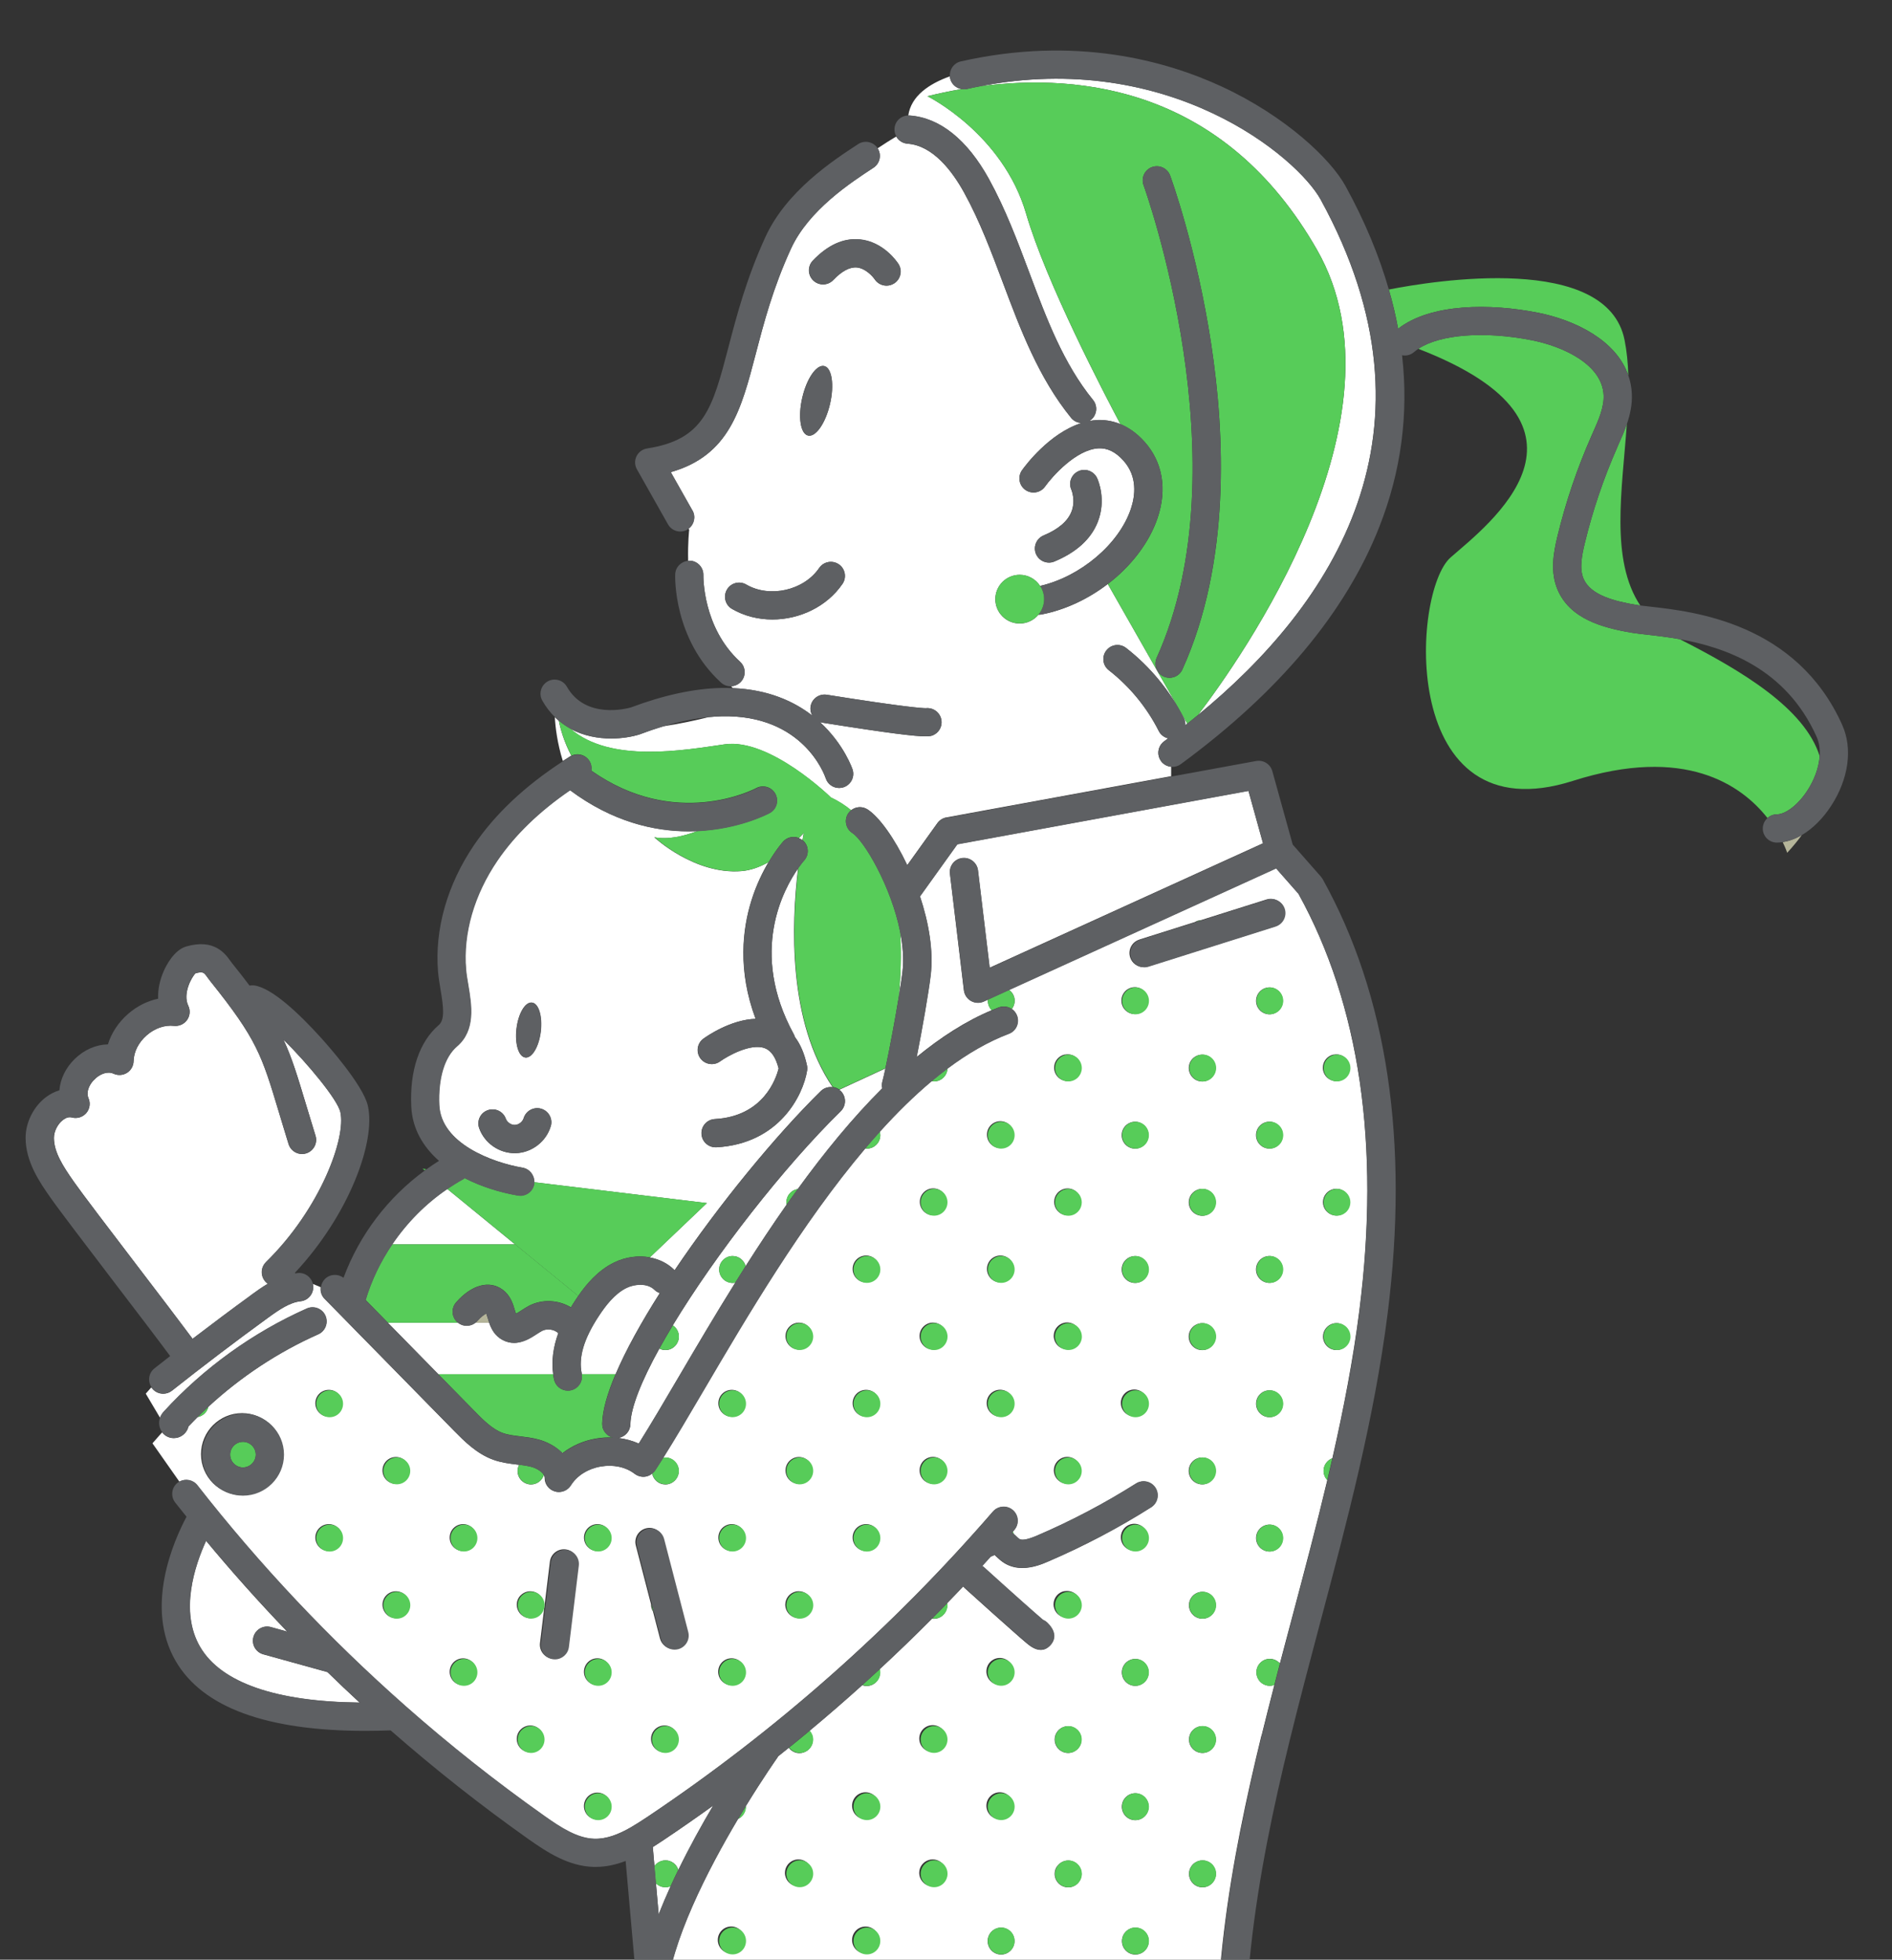 <?xml version="1.0" encoding="UTF-8"?> <svg xmlns="http://www.w3.org/2000/svg" xmlns:xlink="http://www.w3.org/1999/xlink" id="Layer_1" viewBox="0 0 344.36 356.7"><rect x="0" y="0" width="344.36" height="356.7" fill="#333333" stroke="none"/><defs><style>.cls-1{fill:#fff;}.cls-2{fill:#5e6063;}.cls-3{clip-path:url(#clippath);}.cls-4{fill:none;}.cls-5{fill:#57cc59;}.cls-6{fill:#b5b59a;}</style><clipPath id="clippath"><rect class="cls-4" width="344.36" height="356.7"></rect></clipPath></defs><g class="cls-3"><g><path class="cls-1" d="M120.09,235.35c-.36-.12-.7-.31-.99-.6-1.24-1.23-3.55-1.09-5.08-.34-2.18,1.07-3.83,3.28-5.03,5.09-2.73,4.13-3.75,7.57-3.12,10.49,.01,.04,0,.09,.02,.13h6.15c1.86-4.38,4.68-9.46,8.06-14.78"></path><path class="cls-1" d="M239.71,45.47c17.39,30.44-14.01,74.66-21.68,84.69,24.49-20.09,45.5-51.55,22.36-93.8-4.25-7.76-27.62-27.42-62.21-20.63,18.8-2.52,44.82,.5,61.53,29.74"></path><path class="cls-1" d="M102.38,264.49s.09-.06,.13-.1h-.24s.07,.06,.1,.1"></path><path class="cls-1" d="M145.31,157.99c-2.69,3.8-9.02,15.29-.83,30.28,.09,.16,.15,.32,.2,.49,1.01,1.34,1.74,3.06,2.19,5.17,.07,.31,.07,.63,.02,.94-.73,4.55-5.12,13.33-16.51,13.96-.05,0-.1,0-.15,0-1.35,0-2.49-1.06-2.56-2.43-.08-1.42,1.01-2.63,2.42-2.71,8.86-.49,11.16-7.36,11.62-9.21-.51-2-1.34-3.24-2.49-3.68-2.58-.99-6.87,1.46-8.17,2.4-1.15,.83-2.75,.57-3.59-.57-.83-1.15-.58-2.75,.57-3.58,.59-.43,4.91-3.46,9.49-3.6-3.31-8.86-2.36-16.41-.77-21.51,.89-2.87,2.07-5.23,3.12-7.01-1.57,.88-3.22,1.49-4.92,1.63-8.56,.69-15.88-6.16-15.88-6.16,2.51,.48,5.35-.17,7.87-1.14-.54,.03-1.09,.04-1.65,.04-6.22,0-13.81-1.7-21.57-7.48-5.61,3.85-10.05,8.14-13.22,12.79-4.25,6.23-6.28,13.28-5.72,19.83,.07,.85,.23,1.79,.4,2.79,.62,3.68,1.39,8.27-2.06,11.22-2.26,1.94-3.43,5.83-3.21,10.67,.32,7.01,9.69,10.47,15.17,11.41,1.3,.22,2.18,1.38,2.12,2.66l31.44,3.8-10.38,9.89c1.69,.31,3.24,1.07,4.42,2.23,.03,.03,.06,.07,.09,.11,8.08-12,18.41-24.56,26.62-32.63,.59-.58,1.4-.81,2.16-.7-8.13-11.9-7.54-29.6-6.29-39.9m-51.26,29.23c.33-2.76,1.59-4.88,2.81-4.73,1.22,.15,1.93,2.51,1.6,5.27-.33,2.76-1.59,4.88-2.81,4.73-1.22-.15-1.93-2.5-1.6-5.27m6.22,17.79c-.84,2.8-3.46,4.81-6.38,4.89-.06,0-.12,0-.18,0-2.85,0-5.49-1.84-6.45-4.54-.48-1.34,.21-2.81,1.55-3.28,1.33-.48,2.81,.21,3.29,1.55,.23,.64,.96,1.17,1.66,1.13,.68-.02,1.4-.57,1.59-1.22,.41-1.36,1.84-2.13,3.2-1.73,1.36,.41,2.13,1.84,1.73,3.2"></path><path class="cls-1" d="M81.4,216.39c-3.94,2.67-7.36,6.15-10.05,10.12h22.41l-12.37-10.12Z"></path><path class="cls-1" d="M163.6,181.36c.29-1.76,.52-3.31,.65-4.4,.28-2.3,.08-4.8-.41-7.3,.24,4.07,.08,8.11-.24,11.7"></path><path class="cls-1" d="M146.05,152.94c.08-.49,.17-.93,.24-1.31-.28,.31-.58,.62-.88,.93,.23,.09,.44,.22,.65,.38"></path><path class="cls-1" d="M79.78,250.13h20.9c-.33-2.37-.02-4.85,.93-7.49-.02-.02-.04-.03-.06-.04-.74-.66-2.01-.83-2.9-.37-.28,.15-.62,.37-.98,.6-.98,.64-2.45,1.59-4.12,1.59-.65,0-1.34-.14-2.04-.51-1.46-.75-2.1-2.04-2.48-3.15h-2.51c-.92,.73-2.23,.74-3.17,0h-12.76l9.18,9.36Z"></path><path class="cls-1" d="M229.62,315.89c.75-3.06,1.53-6.13,2.32-9.2-.26,.09-.53,.15-.82,.15-1.35,0-2.44-1.09-2.44-2.45s1.09-2.45,2.44-2.45c.73,0,1.38,.33,1.83,.84,.77-2.92,1.54-5.82,2.3-8.68,2.16-8.13,4.35-16.38,6.33-24.7-.42-.44-.68-1.03-.68-1.68,0-1.05,.67-1.94,1.6-2.29,2.03-8.93,3.78-17.94,4.92-26.97,3.8-30.09,.06-55.59-11.1-75.79l-4.07-4.63-48.6,22.13c.62,.44,1.03,1.17,1.03,1.99,0,.56-.2,1.07-.52,1.49,.41,.29,.74,.69,.93,1.19,.5,1.33-.16,2.81-1.49,3.31-3.8,1.44-7.52,3.61-11.16,6.33,0,.14-.01,.27-.04,.4-.1,.48-.33,.9-.67,1.24-.44,.44-1.05,.72-1.73,.72-.16,0-.32-.02-.47-.05-3.22,2.7-6.36,5.8-9.41,9.18,.06,.21,.1,.42,.1,.65,0,1.35-1.09,2.45-2.44,2.45-.11,0-.22-.02-.33-.03-11.53,13.61-21.6,30.74-29.34,43.92-2.76,4.69-5.2,8.85-7.42,12.38,.14-.02,.27-.04,.41-.04,1.35,0,2.44,1.1,2.44,2.45s-1.09,2.45-2.44,2.45c-1.2,0-2.19-.86-2.4-2-.34,.28-.75,.48-1.19,.56-.7,.12-1.43-.06-2-.49-1.64-1.26-3.92-1.74-6.25-1.33-2.33,.42-4.29,1.67-5.39,3.42-.48,.76-1.31,1.21-2.18,1.21-.24,0-.48-.03-.71-.1-1.1-.32-1.86-1.33-1.85-2.48,0-.16-.06-.32-.16-.49-.32,.98-1.23,1.7-2.32,1.7-.17,0-.33-.02-.49-.05-.48-.1-.9-.33-1.24-.67-.44-.44-.72-1.05-.72-1.73,0-.41,.11-.79,.29-1.13-.15-.02-.29-.04-.44-.05-1.38-.17-2.8-.34-4.25-.86-3.05-1.09-5.31-3.4-7.14-5.25l-23.6-24.06c-.57-.58-.79-1.36-.7-2.11l-1.44-.6c.03,.11,.06,.23,.07,.34,.15,1.41-.87,2.68-2.28,2.83-1.95,.21-3.85,1.49-5.95,3.02-5.89,4.28-11.76,8.74-17.47,13.26-.47,.37-1.04,.55-1.59,.55-.76,0-1.51-.33-2.02-.97-.05-.06-.08-.13-.13-.2l-1.02,1.15,2.59,4.37c.14-.36,.35-.73,.67-1.08,7.23-7.92,16.23-14.41,26.03-18.77,1.3-.58,2.82,0,3.39,1.3,.58,1.3,0,2.82-1.3,3.39-7.3,3.24-14.11,7.75-20,13.19-.21,.95-.98,1.7-1.95,1.87-.56,.56-1.12,1.13-1.67,1.71-.21,.92-.91,1.7-1.86,2-.27,.08-.54,.12-.81,.12-.82,0-1.61-.38-2.12-1.05l-1.75,1.99,4.9,6.98c1.08-.58,2.45-.33,3.24,.67,11.36,14.53,24.01,27.95,37.79,40.11,.02,.02,.04,.03,.05,.05,8.08,7.13,16.54,13.83,25.37,20.07,2.99,2.12,5.93,4.02,9.02,4.12,2.27,.07,4.49-.83,6.71-2.1,.02,0,.03-.02,.04-.03,1-.58,2-1.23,3.01-1.9,23.32-15.63,44.45-34.31,62.82-55.53,.93-1.07,2.55-1.19,3.62-.26s1.19,2.55,.26,3.62c-.09,.1-.18,.2-.27,.3,.08,.14,.14,.29,.19,.44,.14,.12,.26,.24,.38,.35,.23,.22,.48,.45,.63,.55,.48,.29,1.57,.08,3.22-.63,6.23-2.67,12.29-5.86,18.01-9.48,1.2-.76,2.79-.4,3.54,.8,.76,1.2,.4,2.79-.8,3.54-5.95,3.77-12.26,7.08-18.73,9.86-.95,.41-2.73,1.17-4.67,1.17-1.05,0-2.15-.22-3.2-.84-.65-.39-1.15-.86-1.55-1.24-.11-.1-.21-.2-.31-.29-.22,.13-.45,.22-.69,.28-.52,.58-1.05,1.16-1.58,1.73,.09,.06,.19,.12,.27,.2,5.81,5.26,9.24,8.29,10.77,9.6,.3,.12,.58,.31,.82,.55,2.05,2.03,1.05,3.54,.53,4.09-.57,.61-1.17,.83-1.73,.83-1.11,0-2.11-.85-2.64-1.29-.55-.46-1.35-1.16-2.39-2.08-2.21-1.95-5.26-4.68-8.81-7.89-.1-.09-.19-.2-.27-.3-.97,1.03-1.95,2.06-2.94,3.07,.02,.12,.04,.25,.04,.38,0,.17-.02,.33-.05,.49-.1,.48-.33,.9-.67,1.24-.44,.44-1.05,.72-1.73,.72-.11,0-.21-.02-.32-.03-3.12,3.14-6.3,6.2-9.54,9.21,.05,.19,.08,.39,.08,.6,0,1.35-1.09,2.45-2.44,2.45-.29,0-.56-.06-.81-.15-3.14,2.83-6.34,5.61-9.59,8.31,.38,.43,.62,.99,.62,1.61,0,.85-.43,1.59-1.08,2.03-.39,.26-.86,.42-1.37,.42-.17,0-.33-.02-.49-.05-.59-.12-1.1-.46-1.45-.93-.66,.53-1.31,1.06-1.97,1.58-.04,.07-.07,.15-.12,.22-.07,.1-2.55,3.62-5.76,8.85,0,.04,.01,.07,.01,.11,0,.98-.58,1.82-1.41,2.21-5.51,9.26-12.3,22.42-13.06,32.04,1.25,.11,2.24,1.14,2.24,2.42,0,1.18-.84,2.16-1.95,2.39,1.22,13.53,2.02,22.17,2.04,22.32,0,.08,0,.16,0,.24h19.52s0,0,0-.01c-.03-.16-.05-.32-.05-.49,0-.51,.15-.98,.42-1.37,.18-.26,.4-.48,.66-.66,.26-.18,.56-.3,.88-.37,.16-.03,.32-.05,.49-.05,.51,0,.98,.15,1.37,.42,.26,.18,.48,.4,.66,.66,.26,.39,.42,.86,.42,1.37,0,.17-.02,.33-.05,.49,0,0,0,0,0,.01h19.66s0,0,0-.01c-.03-.16-.05-.32-.05-.49,0-.51,.15-.98,.42-1.37,.18-.26,.4-.48,.66-.66,.39-.26,.86-.42,1.37-.42s.98,.15,1.37,.42c.26,.18,.48,.4,.66,.66,.26,.39,.42,.86,.42,1.37,0,.17-.02,.33-.05,.49,0,0,0,0,0,.01h19.66s0,0,0-.01c-.03-.16-.05-.32-.05-.49,0-.51,.15-.98,.42-1.37,.18-.26,.4-.48,.66-.66,.26-.18,.56-.3,.87-.37,.16-.03,.32-.05,.49-.05,.34,0,.66,.07,.95,.19,.15,.06,.28,.14,.41,.22,.26,.18,.48,.4,.66,.66,.26,.39,.42,.86,.42,1.37,0,.17-.02,.33-.05,.49,0,0,0,0,0,.01h19.66s0,0,0-.01c-.03-.16-.05-.32-.05-.49,0-.51,.15-.98,.42-1.37,.18-.26,.4-.48,.66-.66,.39-.26,.86-.42,1.37-.42s.98,.15,1.37,.42c.26,.18,.48,.4,.66,.66,.26,.39,.42,.86,.42,1.37,0,.17-.02,.33-.05,.49,0,0,0,0,0,.01h1.18c-3.26-26.32,1.72-52.34,7.14-74.57m-22.94,39.84c-1.35,0-2.44-1.09-2.44-2.45s1.09-2.45,2.44-2.45,2.44,1.1,2.44,2.45-1.09,2.45-2.44,2.45m2.44,22c0,1.35-1.09,2.44-2.44,2.44s-2.44-1.09-2.44-2.44,1.09-2.45,2.44-2.45,2.44,1.1,2.44,2.45m-24.44-24.45c0,1.35-1.1,2.45-2.44,2.45s-2.44-1.09-2.44-2.45,1.09-2.45,2.44-2.45,2.44,1.1,2.44,2.45m7.75-13.59c.18-.26,.4-.48,.66-.66,.26-.18,.56-.3,.87-.37,.16-.03,.32-.05,.49-.05,.34,0,.66,.07,.95,.19,.15,.06,.28,.14,.41,.23,.26,.18,.48,.4,.66,.66,.26,.39,.42,.86,.42,1.37,0,.17-.02,.33-.05,.49-.1,.48-.34,.9-.67,1.24-.22,.22-.48,.4-.78,.52-.29,.12-.61,.19-.95,.19-.17,0-.33-.02-.49-.05-.48-.1-.9-.33-1.24-.67-.33-.33-.57-.76-.67-1.24-.03-.16-.05-.32-.05-.49,0-.51,.15-.98,.42-1.37m-.42-23.08c0-1.18,.84-2.17,1.95-2.39,.16-.03,.32-.05,.49-.05,.34,0,.66,.07,.95,.19,.88,.37,1.49,1.24,1.49,2.25s-.62,1.88-1.49,2.25c-.29,.12-.61,.19-.95,.19-.17,0-.33-.02-.49-.05-1.11-.23-1.95-1.21-1.95-2.4m17.11-12.22c0,1.35-1.09,2.45-2.44,2.45s-2.44-1.09-2.44-2.45,1.09-2.45,2.44-2.45,2.44,1.1,2.44,2.45m-2.44,22c1.35,0,2.44,1.1,2.44,2.45s-1.09,2.45-2.44,2.45-2.44-1.09-2.44-2.45,1.09-2.45,2.44-2.45m10.2,13.3c.18-.26,.4-.48,.66-.66,.39-.26,.86-.42,1.37-.42s.98,.15,1.37,.42c.26,.18,.48,.4,.66,.66,.26,.39,.42,.86,.42,1.37,0,.17-.02,.33-.05,.49-.1,.48-.33,.9-.67,1.24-.44,.44-1.05,.72-1.73,.72s-1.29-.27-1.73-.72c-.33-.33-.57-.76-.67-1.24-.03-.16-.05-.32-.05-.49,0-.51,.15-.98,.42-1.37m-.42-23.08c0-1.35,1.09-2.44,2.45-2.44s2.44,1.1,2.44,2.44-1.09,2.45-2.44,2.45-2.45-1.09-2.45-2.45m4.84-23.95c-.1,.48-.33,.9-.67,1.24-.44,.44-1.05,.72-1.73,.72s-1.29-.27-1.73-.72c-.33-.33-.57-.76-.67-1.24-.03-.16-.05-.32-.05-.49,0-1.35,1.09-2.45,2.45-2.45s2.44,1.1,2.44,2.45c0,.17-.02,.33-.05,.49m7.38-110.5c0-1.35,1.09-2.45,2.44-2.45s2.44,1.1,2.44,2.45-1.1,2.45-2.44,2.45-2.44-1.09-2.44-2.45m2.44,75.78c-1.35,0-2.44-1.09-2.44-2.45s1.09-2.44,2.44-2.44,2.44,1.1,2.44,2.44-1.1,2.45-2.44,2.45m2.44,22c0,1.35-1.1,2.45-2.44,2.45s-2.44-1.09-2.44-2.45,1.09-2.45,2.44-2.45,2.44,1.1,2.44,2.45m-4.89-48.89c0-1.35,1.09-2.45,2.44-2.45s2.44,1.1,2.44,2.45-1.1,2.45-2.44,2.45-2.44-1.09-2.44-2.45m2.44-22c-1.35,0-2.44-1.09-2.44-2.45s1.09-2.45,2.44-2.45,2.44,1.1,2.44,2.45-1.1,2.45-2.44,2.45m-9.83-14.17c-.1,.48-.33,.9-.67,1.24-.44,.44-1.05,.72-1.73,.72s-1.29-.27-1.73-.72c-.33-.33-.57-.76-.67-1.24-.03-.16-.05-.32-.05-.49,0-1.35,1.09-2.44,2.45-2.44s2.44,1.1,2.44,2.44c0,.17-.02,.33-.05,.49m.05,23.95c0,1.35-1.09,2.45-2.44,2.45s-2.45-1.1-2.45-2.45,1.09-2.45,2.45-2.45,2.44,1.1,2.44,2.45m-12.22-12.22c0,1.35-1.09,2.45-2.44,2.45s-2.44-1.09-2.44-2.45,1.09-2.45,2.44-2.45,2.44,1.1,2.44,2.45m-2.44,22c1.35,0,2.44,1.1,2.44,2.45s-1.09,2.45-2.44,2.45-2.44-1.09-2.44-2.45,1.09-2.45,2.44-2.45m12.22,12.22c1.35,0,2.44,1.1,2.44,2.45,0,.17-.02,.33-.05,.49-.1,.48-.33,.9-.67,1.24-.44,.44-1.05,.72-1.73,.72s-1.29-.27-1.73-.72c-.33-.33-.57-.76-.67-1.24-.03-.16-.05-.32-.05-.49,0-1.35,1.09-2.45,2.45-2.45m2.44,26.89c0,1.35-1.09,2.45-2.44,2.45s-2.45-1.09-2.45-2.45,1.09-2.45,2.45-2.45,2.44,1.1,2.44,2.45m24.4-23.95c-.1,.48-.33,.9-.67,1.24-.22,.22-.48,.4-.78,.52-.29,.12-.61,.19-.95,.19-.17,0-.33-.02-.49-.05-.48-.1-.9-.33-1.24-.67-.33-.33-.57-.76-.67-1.24-.03-.16-.05-.32-.05-.49,0-1.18,.84-2.17,1.95-2.4,.16-.03,.32-.05,.49-.05,.34,0,.66,.07,.95,.19,.88,.37,1.49,1.24,1.49,2.25,0,.17-.02,.33-.05,.49m-4.84-24.94c0-1.18,.84-2.17,1.95-2.4,.16-.03,.32-.05,.49-.05,.34,0,.66,.07,.95,.19,.88,.37,1.49,1.24,1.49,2.25s-.62,1.88-1.49,2.25c-.29,.12-.61,.19-.95,.19-.17,0-.33-.02-.49-.05-1.11-.23-1.95-1.21-1.95-2.4m1.95-26.84c.16-.03,.32-.05,.49-.05,.34,0,.66,.07,.95,.19,.88,.37,1.49,1.24,1.49,2.25,0,.17-.02,.33-.05,.49-.1,.48-.33,.9-.67,1.24-.22,.22-.48,.4-.78,.52-.29,.12-.61,.19-.95,.19-.17,0-.33-.02-.49-.05-.48-.1-.9-.34-1.24-.67-.33-.33-.57-.76-.67-1.24-.03-.16-.05-.32-.05-.49,0-1.18,.84-2.17,1.95-2.4m-35.34-20.93l10.11-3.19c.33-.2,.71-.33,1.12-.35l11.89-3.75c1.35-.43,2.8,.32,3.22,1.68,.43,1.35-.32,2.8-1.68,3.22l-23.12,7.3c-.26,.08-.52,.12-.77,.12-1.09,0-2.1-.7-2.45-1.8-.43-1.35,.32-2.8,1.68-3.22m-.83,8.66c1.35,0,2.44,1.1,2.44,2.45s-1.09,2.45-2.44,2.45-2.44-1.09-2.44-2.45,1.09-2.45,2.44-2.45m-12.72,12.27c.16-.03,.32-.05,.49-.05,.34,0,.66,.07,.95,.19,.88,.37,1.49,1.24,1.49,2.25,0,.17-.02,.33-.05,.49-.1,.48-.34,.9-.67,1.24-.22,.22-.48,.4-.78,.52-.29,.12-.61,.19-.95,.19-.17,0-.33-.02-.49-.05-.48-.1-.9-.34-1.24-.67-.33-.33-.57-.76-.67-1.24-.03-.16-.05-.32-.05-.49,0-1.18,.84-2.17,1.95-2.4m2.94,26.84c0,1.01-.62,1.88-1.49,2.25-.29,.12-.61,.19-.95,.19-.17,0-.33-.02-.49-.05-1.11-.23-1.95-1.21-1.95-2.4s.84-2.17,1.95-2.4c.16-.03,.32-.05,.49-.05,.34,0,.66,.07,.95,.19,.88,.37,1.49,1.24,1.49,2.25m-17.11,12.22c0-1.35,1.09-2.45,2.44-2.45s2.44,1.1,2.44,2.45-1.1,2.45-2.44,2.45-2.44-1.09-2.44-2.45m2.44-22c-1.35,0-2.44-1.09-2.44-2.45s1.09-2.45,2.44-2.45,2.44,1.1,2.44,2.45-1.1,2.45-2.44,2.45m-12.22,7.33c1.35,0,2.44,1.1,2.44,2.45s-1.1,2.45-2.44,2.45-2.44-1.1-2.44-2.45,1.09-2.45,2.44-2.45m-12.22,41.56c-1.35,0-2.45-1.09-2.45-2.45s1.09-2.44,2.45-2.44,2.44,1.1,2.44,2.44-1.09,2.45-2.44,2.45m2.44,22c0,1.35-1.09,2.45-2.44,2.45s-2.45-1.09-2.45-2.45,1.09-2.45,2.45-2.45,2.44,1.1,2.44,2.45m-2.44-51.34c1.35,0,2.44,1.1,2.44,2.45s-1.09,2.45-2.44,2.45-2.45-1.09-2.45-2.45,1.09-2.45,2.45-2.45m-12.71,12.27c.16-.03,.32-.05,.49-.05,.51,0,.98,.15,1.37,.42,.65,.44,1.08,1.18,1.08,2.03,0,.17-.02,.33-.05,.49-.1,.48-.33,.9-.67,1.24-.11,.11-.23,.21-.36,.3-.39,.26-.86,.42-1.37,.42-.17,0-.33-.02-.49-.05-.48-.1-.91-.33-1.24-.67-.33-.33-.57-.76-.67-1.24-.03-.16-.05-.32-.05-.49,0-1.18,.84-2.17,1.95-2.4m2.94,26.84c0,.84-.43,1.59-1.08,2.03-.39,.26-.86,.42-1.37,.42-.17,0-.33-.02-.49-.05-1.12-.23-1.95-1.21-1.95-2.39s.84-2.17,1.95-2.4c.16-.03,.32-.05,.49-.05,.51,0,.98,.15,1.37,.42,.65,.44,1.08,1.18,1.08,2.03m-14.67-14.67c1.35,0,2.44,1.1,2.44,2.44s-1.1,2.45-2.44,2.45-2.44-1.09-2.44-2.45,1.09-2.44,2.44-2.44m0,24.44c1.35,0,2.44,1.1,2.44,2.45s-1.1,2.45-2.44,2.45-2.44-1.09-2.44-2.45,1.09-2.45,2.44-2.45m-24.45,0c1.35,0,2.44,1.1,2.44,2.45s-1.09,2.45-2.44,2.45-2.44-1.09-2.44-2.45,1.09-2.45,2.44-2.45m-13.95,12.94c.33-.33,.76-.57,1.24-.67,.16-.03,.32-.05,.49-.05,1.35,0,2.44,1.1,2.44,2.45,0,.17-.02,.33-.05,.49-.1,.48-.34,.9-.67,1.24-.44,.44-1.05,.72-1.73,.72-.17,0-.33-.02-.49-.05-.48-.1-.9-.34-1.24-.67-.33-.33-.57-.76-.67-1.24-.03-.16-.05-.32-.05-.49,0-.67,.27-1.29,.72-1.73m-10.49-12.94c1.35,0,2.44,1.1,2.44,2.45s-1.1,2.45-2.44,2.45-2.44-1.09-2.44-2.45,1.09-2.45,2.44-2.45m-12.22-12.22c1.35,0,2.44,1.1,2.44,2.45s-1.1,2.45-2.44,2.45-2.45-1.09-2.45-2.45,1.09-2.45,2.45-2.45m-12.22-7.33c-1.35,0-2.45-1.09-2.45-2.45s1.09-2.44,2.45-2.44,2.44,1.1,2.44,2.44-1.09,2.45-2.44,2.45m2.44,22c0,1.35-1.09,2.45-2.44,2.45s-2.45-1.09-2.45-2.45,1.09-2.45,2.45-2.45,2.44,1.1,2.44,2.45m-18.23-7.71c-4.12,0-7.47-3.35-7.47-7.47s3.35-7.47,7.47-7.47,7.47,3.35,7.47,7.47-3.35,7.47-7.47,7.47m30.41,20.42c-.1,.48-.33,.9-.67,1.24-.44,.44-1.05,.72-1.73,.72s-1.29-.27-1.73-.72c-.33-.33-.57-.76-.67-1.24-.03-.16-.05-.32-.05-.49,0-1.35,1.09-2.45,2.45-2.45s2.44,1.1,2.44,2.45c0,.17-.02,.33-.05,.49m9.83,14.17c-1.35,0-2.44-1.09-2.44-2.45s1.09-2.45,2.44-2.45,2.44,1.1,2.44,2.45-1.1,2.45-2.44,2.45m12.22,12.22c-.17,0-.33-.02-.49-.05-.48-.1-.9-.34-1.24-.67-.44-.44-.72-1.05-.72-1.73s.27-1.28,.72-1.73c.33-.33,.76-.57,1.24-.67,.16-.03,.32-.05,.49-.05,1.35,0,2.44,1.1,2.44,2.44s-1.09,2.45-2.44,2.45m4.33-17.02c-.1,0-.21,0-.31-.02-1.41-.17-2.41-1.45-2.24-2.86l1.8-14.8c.17-1.41,1.45-2.41,2.86-2.24,1.41,.17,2.41,1.45,2.24,2.86l-1.8,14.8c-.16,1.3-1.27,2.26-2.55,2.26m7.89,29.25c-1.35,0-2.44-1.09-2.44-2.45s1.09-2.45,2.44-2.45,2.44,1.1,2.44,2.45-1.09,2.45-2.44,2.45m0-24.45c-1.35,0-2.44-1.09-2.44-2.45s1.09-2.45,2.44-2.45,2.44,1.1,2.44,2.45-1.09,2.45-2.44,2.45m12.22,12.22c-1.35,0-2.45-1.09-2.45-2.45s1.09-2.44,2.45-2.44,2.44,1.1,2.44,2.44-1.09,2.45-2.44,2.45m2.31-18.88c-.22,.06-.43,.08-.65,.08-1.14,0-2.18-.77-2.48-1.92l-1.28-4.93c-.14-.23-.24-.48-.3-.74-.03-.16-.05-.32-.05-.49,0-.02,0-.05,0-.07l-2.77-10.69c-.36-1.37,.47-2.77,1.84-3.13,1.37-.36,2.78,.47,3.13,1.84l4.39,16.92c.36,1.37-.47,2.78-1.84,3.13m9.91,6.66c-1.35,0-2.44-1.09-2.44-2.45s1.09-2.45,2.44-2.45,2.44,1.1,2.44,2.45-1.1,2.45-2.44,2.45m14.62-14.17c-.1,.48-.33,.9-.67,1.24-.11,.11-.23,.21-.36,.3-.39,.26-.86,.42-1.37,.42-.17,0-.33-.02-.49-.05-.48-.1-.91-.34-1.24-.67-.33-.33-.57-.76-.67-1.24-.03-.16-.05-.32-.05-.49,0-1.18,.84-2.17,1.95-2.4,.16-.03,.32-.05,.49-.05,.51,0,.98,.15,1.37,.42,.65,.44,1.08,1.18,1.08,2.03,0,.17-.02,.33-.05,.49m22.05-22.49c-1.35,0-2.44-1.09-2.44-2.45s1.09-2.45,2.44-2.45,2.44,1.1,2.44,2.45-1.1,2.45-2.44,2.45m2.4-26.4c-.1,.48-.33,.9-.67,1.24-.44,.44-1.05,.72-1.73,.72s-1.29-.27-1.73-.72c-.33-.33-.57-.76-.67-1.24-.03-.16-.05-.32-.05-.49,0-1.35,1.09-2.45,2.44-2.45s2.44,1.1,2.44,2.45c0,.17-.02,.33-.05,.49m9.83,14.17c-1.35,0-2.44-1.09-2.44-2.45s1.09-2.44,2.44-2.44,2.44,1.1,2.44,2.44-1.1,2.45-2.44,2.45m13.17,12.03c-.29,.12-.61,.19-.95,.19-.17,0-.33-.02-.49-.05-1.11-.23-1.95-1.21-1.95-2.39s.84-2.17,1.95-2.4c.16-.03,.32-.05,.49-.05,.34,0,.66,.07,.95,.19,.88,.37,1.49,1.24,1.49,2.25s-.62,1.88-1.49,2.25m1.44-26.21c-.1,.48-.34,.9-.67,1.24-.22,.22-.48,.4-.78,.52-.29,.12-.61,.19-.95,.19-.17,0-.33-.02-.49-.05-.48-.1-.9-.33-1.24-.67-.33-.33-.57-.76-.67-1.24-.03-.16-.05-.32-.05-.49,0-1.18,.84-2.17,1.95-2.4,.16-.03,.32-.05,.49-.05,.34,0,.66,.07,.95,.19,.88,.37,1.49,1.24,1.49,2.25,0,.17-.02,.33-.05,.49m9.83,14.17c-1.35,0-2.44-1.09-2.44-2.45s1.09-2.44,2.44-2.44,2.44,1.1,2.44,2.44-1.09,2.45-2.44,2.45m0,19.55c1.35,0,2.44,1.1,2.44,2.45s-1.09,2.45-2.44,2.45-2.44-1.09-2.44-2.45,1.09-2.45,2.44-2.45m-12.72,12.27c.16-.03,.32-.05,.49-.05,.34,0,.66,.07,.95,.19,.88,.37,1.49,1.24,1.49,2.25,0,.17-.02,.33-.05,.49-.1,.48-.34,.9-.67,1.24-.22,.22-.48,.4-.78,.52-.29,.12-.61,.19-.95,.19-.17,0-.33-.02-.49-.05-.48-.1-.9-.34-1.24-.67-.33-.33-.57-.76-.67-1.24-.03-.16-.05-.32-.05-.49,0-1.18,.84-2.17,1.95-2.4m-11.73,12.17c1.35,0,2.44,1.1,2.44,2.45s-1.1,2.45-2.44,2.45-2.44-1.09-2.44-2.45,1.09-2.45,2.44-2.45m0,24.45c1.35,0,2.44,1.1,2.44,2.45s-1.1,2.45-2.44,2.45-2.44-1.09-2.44-2.45,1.09-2.45,2.44-2.45m-12.22-12.22c1.35,0,2.44,1.1,2.44,2.44s-1.1,2.45-2.44,2.45-2.44-1.09-2.44-2.45,1.09-2.44,2.44-2.44m-2.03,25.52c.18-.26,.4-.48,.66-.66,.39-.26,.86-.42,1.37-.42s.98,.15,1.37,.42c.26,.18,.48,.4,.66,.66,.26,.39,.42,.86,.42,1.37,0,.17-.02,.33-.05,.49-.1,.48-.33,.9-.67,1.24-.44,.44-1.05,.72-1.73,.72s-1.29-.27-1.73-.72c-.33-.33-.57-.76-.67-1.24-.03-.16-.05-.32-.05-.49,0-.51,.15-.98,.42-1.37m-7.75,13.59c0,1.35-1.09,2.45-2.44,2.45s-2.45-1.09-2.45-2.45,1.09-2.45,2.45-2.45,2.44,1.1,2.44,2.45m-2.44-26.89c1.35,0,2.44,1.1,2.44,2.45s-1.09,2.45-2.44,2.45-2.45-1.09-2.45-2.45,1.09-2.45,2.45-2.45m-14.25,13.3c.18-.26,.4-.48,.66-.66,.26-.18,.56-.3,.88-.37,.16-.03,.32-.05,.49-.05,.51,0,.98,.15,1.37,.42,.26,.18,.48,.4,.66,.66,.26,.39,.42,.86,.42,1.37,0,.17-.02,.33-.05,.49-.1,.48-.33,.9-.67,1.24-.11,.11-.23,.21-.36,.3-.39,.26-.86,.42-1.37,.42-.17,0-.33-.02-.49-.05-.48-.1-.91-.33-1.24-.67-.33-.33-.57-.76-.67-1.24-.03-.16-.05-.32-.05-.49,0-.51,.15-.98,.42-1.37m-10.2,16.03c-1.35,0-2.44-1.09-2.44-2.45s1.09-2.45,2.44-2.45,2.44,1.1,2.44,2.45-1.1,2.45-2.44,2.45m2.44,22c0,1.35-1.1,2.44-2.44,2.44s-2.44-1.09-2.44-2.44,1.09-2.45,2.44-2.45,2.44,1.1,2.44,2.45m7.55,.84c-5.04-.87-8.43-5.68-7.56-10.71l.96-5.55c.24-1.4,1.57-2.33,2.97-2.09l27.91,4.82c.22-1.13,1.21-1.98,2.4-1.98,1.35,0,2.44,1.1,2.44,2.45,0,.12-.02,.25-.04,.37l15.62,2.7c1.4,.24,2.33,1.57,2.09,2.97l-.96,5.55c-.78,4.5-4.71,7.69-9.13,7.69-.52,0-1.05-.04-1.58-.14l-35.12-6.07Zm52.07-10.81c-.29,.12-.61,.19-.95,.19-.17,0-.33-.02-.49-.05-1.11-.23-1.95-1.21-1.95-2.39s.84-2.17,1.95-2.4c.16-.03,.32-.05,.49-.05,.34,0,.66,.07,.95,.19,.88,.37,1.49,1.24,1.49,2.25s-.62,1.88-1.49,2.25m23.49,.19c-1.35,0-2.45-1.09-2.45-2.44s1.09-2.45,2.45-2.45,2.44,1.1,2.44,2.45-1.09,2.44-2.44,2.44"></path><path class="cls-1" d="M153.06,198.62c.99,1.01,.98,2.64-.03,3.63-10.4,10.21-22.77,26.08-30.58,38.99,.67,.44,1.11,1.19,1.11,2.05,0,.17-.02,.33-.05,.49-.1,.48-.33,.9-.67,1.24-.44,.44-1.05,.72-1.73,.72-.4,0-.77-.1-1.1-.27-3.2,5.8-5.2,10.71-5.27,13.77-.03,1.24-.92,2.25-2.09,2.47v.05c1.26,.16,2.48,.49,3.61,1,2.19-3.49,4.65-7.67,7.43-12.4,3.04-5.18,6.43-10.95,10.14-16.89-.16,.03-.32,.05-.48,.05-1.35,0-2.45-1.09-2.45-2.45s1.09-2.45,2.45-2.45c1.14,0,2.1,.79,2.36,1.85,2.37-3.73,4.86-7.49,7.46-11.19-.03-.14-.04-.29-.04-.44,0-1.18,.84-2.17,1.95-2.39,.04,0,.08,0,.12-.01,4.79-6.61,9.94-12.93,15.38-18.34-.08-.39-.09-.79,.02-1.2,.16-.6,.35-1.43,.56-2.43l-8.41,3.89c.11,.08,.23,.17,.33,.27"></path><path class="cls-1" d="M48.42,229.73c9.91-9.7,14.63-22.66,13.53-27.32-.54-2.29-5.82-8.69-10.36-13.19,1.57,3.35,2.59,6.77,4.11,11.82,.51,1.68,1.07,3.56,1.73,5.68,.42,1.35-.34,2.79-1.69,3.22-1.36,.42-2.79-.34-3.21-1.69-.67-2.14-1.23-4.03-1.74-5.73-3.15-10.48-3.99-13.3-12.52-23.94-.16-.2-.32-.42-.48-.64-.69-.96-.82-1.15-2.2-.77-.72,.68-2.37,3.71-1.32,5.89,.41,.84,.32,1.84-.22,2.6-.54,.76-1.45,1.17-2.38,1.07-1.69-.19-3.51,.44-4.98,1.73-1.47,1.29-2.34,3-2.37,4.7-.02,.86-.47,1.66-1.2,2.12-.73,.46-1.64,.52-2.43,.17-1.09-.5-2.32,.03-3.16,.72l-.58,.56c-.73,.83-1.31,2.07-.83,3.19,.39,.9,.22,1.95-.42,2.69-.65,.74-1.66,1.05-2.61,.8-.51-.14-1.05,.01-1.62,.44-.97,.74-1.65,2.09-1.65,3.27,0,2.57,1.61,5.1,3.57,7.9,1.53,2.19,6.62,8.87,11.55,15.33,4.01,5.26,7.84,10.28,10.12,13.35,3.55-2.71,7.12-5.39,10.71-8,.87-.63,1.87-1.36,2.99-2.02-.13-.09-.26-.19-.37-.31-.99-1.01-.98-2.64,.04-3.63"></path><path class="cls-1" d="M211.32,138.53c-.84-1.14-.59-2.75,.55-3.59,.25-.18,.49-.36,.74-.55-.72-.17-1.36-.63-1.71-1.34-2.16-4.29-5.3-8.11-9.09-11.06-1.12-.87-1.32-2.48-.45-3.6,.87-1.12,2.49-1.32,3.6-.45,4.39,3.41,8.02,7.84,10.52,12.8,.2,.4,.28,.84,.26,1.26,.12-.1,.24-.19,.36-.29l-14.47-25.41c-3.55,2.72-7.73,4.71-12.03,5.54-.16,.03-.33,.05-.49,.05-.04,0-.07,0-.1-.01-.81,.98-2.04,1.61-3.42,1.61-2.45,0-4.43-1.98-4.43-4.43s1.98-4.43,4.43-4.43c1.56,0,2.92,.8,3.71,2.02,7.33-1.68,14.36-7.59,16.52-14,.82-2.42,1.24-5.92-1.35-8.81-1.43-1.59-2.92-2.32-4.56-2.23-4.06,.23-8.38,5.1-9.71,6.96-.82,1.16-2.43,1.42-3.58,.6-1.16-.82-1.42-2.43-.6-3.58,.55-.77,4.97-6.76,10.84-8.59-.72-.02-1.42-.34-1.91-.94-5.92-7.29-9.22-16.08-12.41-24.58-2.08-5.54-4.22-11.27-7.06-16.41-2.14-3.89-5.67-8.58-10.3-8.91-.9-.06-1.65-.58-2.06-1.31-.92,.55-2.08,1.27-3.39,2.15,.76,1.18,.42,2.76-.76,3.53-4.12,2.69-11.8,7.71-15.02,14.75-3.27,7.14-4.93,13.5-6.4,19.11-2.67,10.23-4.83,18.5-15.47,21.55l3.94,6.98c.64,1.13,.32,2.54-.7,3.3l.12,.21s-.27,2.26-.19,5.64c.09,0,.19-.02,.28-.02,1.42,.05,2.52,1.24,2.48,2.65,0,.16-.17,9.5,6.68,15.74,1.05,.96,1.12,2.58,.17,3.63-.48,.53-1.14,.8-1.81,.83,.11,.12,.22,.24,.34,.36,6.44,.26,11.12,2.41,14.45,5-.28-.49-.41-1.07-.31-1.67,.22-1.4,1.54-2.35,2.94-2.13,14.43,2.3,17.49,2.45,18,2.45,1.03-.13,2.08,.38,2.6,1.36,.66,1.26,.18,2.81-1.08,3.47-.28,.15-.55,.29-1.53,.29-1.89,0-6.43-.52-18.8-2.49-.16-.02-.31-.07-.46-.12,4.43,4.04,5.95,8.57,5.97,8.66,.43,1.35-.31,2.8-1.67,3.23-.26,.08-.52,.12-.78,.12-1.08,0-2.09-.69-2.44-1.78-.17-.5-4.04-11.62-18.95-11.27h0c-.76,.02-1.55,.08-2.35,.15-2.46,.61-5.29,1.22-8.2,1.66-1.38,.41-2.8,.89-4.25,1.44l-.14,.05c-1.33,.42-3.15,.74-5.16,.74-2.39,0-5.04-.47-7.44-1.78,7.31,6.34,20.7,3.91,28.09,2.85,8.25-1.18,19.33,9.66,19.33,9.66,1.36,.65,2.59,1.43,3.69,2.33,.84-.67,2.03-.77,2.98-.16,2.12,1.36,4.92,5.25,7.24,10.16l5.49-7.66c.39-.54,.97-.91,1.62-1.03l40.93-7.51v-1.72c-.72-.06-1.41-.41-1.87-1.04m-21.36-41.06c2.65-1.1,4.35-2.54,5.06-4.27,.84-2.05,.02-4.02,.01-4.04-.59-1.29-.01-2.8,1.28-3.39,1.29-.59,2.82,0,3.41,1.29,.18,.39,1.69,3.93,.1,7.96-1.22,3.1-3.88,5.52-7.89,7.19-.32,.13-.66,.2-.98,.2-1.01,0-1.96-.6-2.37-1.58-.54-1.31,.08-2.81,1.39-3.36m-43.92-25.09c.81-3.49,2.59-6.06,3.99-5.74,1.39,.32,1.86,3.42,1.05,6.91-.81,3.49-2.6,6.06-3.99,5.74-1.39-.32-1.86-3.42-1.05-6.91m7.31,33.91c-2.84,4.16-7.81,6.48-12.76,6.48-2.55,0-5.1-.62-7.34-1.92-1.23-.71-1.64-2.28-.93-3.51,.71-1.23,2.28-1.65,3.51-.93,4.29,2.49,10.49,1.08,13.28-3.01,.8-1.17,2.4-1.47,3.57-.67,1.17,.8,1.47,2.4,.67,3.57m9.42-54.71c-.43,.28-.92,.42-1.4,.42-.83,0-1.65-.41-2.15-1.15-.38-.56-1.69-2.02-3.26-2.16-1.29-.11-2.73,.66-4.29,2.29-.98,1.03-2.61,1.06-3.63,.08-1.03-.98-1.06-2.61-.08-3.63,2.71-2.83,5.57-4.13,8.5-3.85,4.3,.4,6.78,4.04,7.05,4.46,.77,1.19,.44,2.78-.75,3.55"></path><path class="cls-1" d="M179.99,32.58c3.02,5.47,5.23,11.38,7.37,17.09,3.18,8.49,6.19,16.5,11.58,23.14,.9,1.1,.73,2.72-.37,3.61-.1,.08-.21,.15-.32,.22,.45-.08,.92-.14,1.38-.17,1.19-.07,2.69,.07,4.3,.74-2.94-5.52-13.53-25.8-17.17-38.32-4.25-14.6-17.96-21.38-17.96-21.38,1.93-.47,4.01-.92,6.21-1.3-1-.16-1.85-.92-2.09-1.97-.03-.12-.03-.23-.04-.34-3.77,1.35-7.05,3.55-7.57,7.14,.08,0,.16-.01,.25,0,5.48,.38,10.48,4.38,14.44,11.55"></path><path class="cls-1" d="M119.1,339.68c.17-.25,.39-.47,.65-.64,.39-.26,.86-.42,1.37-.42s.98,.15,1.37,.42c.26,.18,.48,.4,.66,.66,.14,.21,.24,.43,.31,.68,2.06-4.22,4.29-8.25,6.36-11.74-2.97,2.14-5.98,4.24-9.03,6.28-.65,.43-1.31,.87-1.98,1.29,.1,1.17,.2,2.33,.3,3.47"></path><path class="cls-1" d="M119.39,342.79s0,0-.01-.01c.17,1.93,.34,3.83,.5,5.69,.67-1.72,1.41-3.45,2.18-5.15-.29,.12-.61,.19-.95,.19-.67,0-1.29-.27-1.73-.72"></path><path class="cls-1" d="M53.62,231.8s.06-.1,.1-.15c-.05,.05-.1,.11-.15,.16,.02,0,.04,0,.06,0"></path><path class="cls-1" d="M103.99,137.56c-1.38-2.61-2.01-5.01-2.27-6.35-.25-.21-.5-.44-.74-.68,.11,1.9,.46,4.78,1.46,7.98,.43-.28,.86-.55,1.3-.83,.08-.05,.17-.08,.25-.12"></path><path class="cls-1" d="M65.46,309.92c-1.98-1.82-3.93-3.68-5.86-5.56l-11.69-3.24c-1.37-.38-2.17-1.79-1.79-3.16,.38-1.37,1.8-2.17,3.16-1.79l3,.83c-5.12-5.33-10.05-10.84-14.78-16.54-2.07,4.52-4.86,12.87-1.09,19.33,3.8,6.51,13.78,9.96,29.04,10.12"></path><path class="cls-1" d="M179.81,181.93l-.77,.35c-.34,.15-.7,.23-1.06,.23-.44,0-.87-.11-1.26-.33-.71-.4-1.19-1.12-1.29-1.93l-2.54-21.22c-.17-1.41,.84-2.69,2.24-2.86,1.41-.17,2.69,.84,2.86,2.24l2.13,17.73,49.75-22.65-2.65-9.55-52.99,9.72-6.74,9.4s-.04,.05-.06,.07c1.59,4.76,2.49,9.91,1.94,14.44-.38,3.18-1.53,9.74-2.54,14.83,4.4-3.62,8.96-6.56,13.67-8.53-.43-.44-.7-1.04-.7-1.71,0-.08,.02-.16,.02-.24"></path><path class="cls-5" d="M93.77,226.5h-22.41c-2.11,3.12-3.76,6.54-4.82,10.11l4.07,4.15h12.76s-.07-.05-.11-.08c-1.07-.93-1.18-2.55-.25-3.62,2.79-3.2,6.04-4.1,8.46-2.33,1.44,1.05,1.9,2.6,2.23,3.73,.06,.2,.13,.45,.21,.66,.31-.17,.71-.42,.98-.6,.45-.29,.91-.59,1.42-.86,2.38-1.23,5.33-1.08,7.6,.3,.26-.43,.52-.86,.81-1.29,.17-.26,.35-.52,.53-.79l-11.48-9.39Z"></path><path class="cls-6" d="M88.77,239.92c-.08-.25-.18-.6-.27-.84-.35,.17-.95,.59-1.62,1.36-.11,.12-.22,.23-.35,.33h2.51c-.1-.3-.19-.59-.27-.85"></path><path class="cls-5" d="M79.78,250.13l6.57,6.7c1.6,1.63,3.26,3.32,5.19,4.01,.92,.33,2.01,.46,3.15,.6,1.06,.13,2.15,.26,3.28,.56,1.56,.41,3.11,1.23,4.3,2.39h.24c1.67-1.26,3.67-2.14,5.86-2.53,1.05-.19,2.1-.26,3.13-.21-1.11-.3-1.92-1.32-1.9-2.53,.05-2.39,.93-5.46,2.43-8.99h-6.15c.22,1.34-.64,2.63-1.99,2.92-.18,.04-.36,.06-.54,.06-1.19,0-2.25-.82-2.51-2.03-.07-.31-.12-.63-.17-.95h-20.9Z"></path><path class="cls-6" d="M112.44,261.72c.07,0,.14,.02,.21,.03v-.05c-.07,.01-.14,.01-.21,.02"></path><path class="cls-5" d="M186.76,38.89c3.65,12.52,14.23,32.8,17.17,38.32,1.41,.58,2.91,1.57,4.37,3.19,3.31,3.69,4.16,8.62,2.39,13.88-1.53,4.54-4.85,8.8-9.06,12.03l14.47,25.41c.65-.51,1.29-1.03,1.93-1.56,7.67-10.03,39.07-54.24,21.68-84.69-16.71-29.24-42.72-32.26-61.53-29.74-.73,.14-1.46,.29-2.19,.46-.33,.08-.66,.08-.98,.03-2.2,.38-4.29,.82-6.21,1.3,0,0,13.71,6.78,17.96,21.38m22.91-8.48c1.33-.49,2.81,.2,3.3,1.53,.2,.54,4.84,13.3,7.49,30.77,2.47,16.24,3.56,39.68-5.26,59.14-.43,.95-1.36,1.51-2.34,1.51-.35,0-.71-.07-1.06-.23-1.29-.59-1.86-2.11-1.28-3.4,15.92-35.16-2.19-85.52-2.38-86.03-.49-1.33,.2-2.81,1.53-3.3"></path><path class="cls-5" d="M76.92,212.73l.35,.28c.1-.07,.19-.14,.29-.21l-.63-.08Z"></path><path class="cls-5" d="M97.23,215.18c0,.1,0,.2-.02,.31-.21,1.25-1.3,2.14-2.53,2.14-.14,0-.29-.01-.44-.04-3.2-.55-6.61-1.59-9.68-3.17-.1,.07-.19,.15-.31,.21-.98,.54-1.93,1.13-2.86,1.76l12.37,10.11,11.48,9.39c1.51-2.18,3.58-4.65,6.52-6.09,2.11-1.03,4.43-1.33,6.54-.94l10.38-9.88-31.44-3.8Z"></path><path class="cls-5" d="M244.29,241.03c-.29-.12-.61-.19-.95-.19-.17,0-.33,.02-.49,.05-1.11,.23-1.95,1.21-1.95,2.39,0,.17,.02,.33,.05,.49,.1,.48,.33,.9,.67,1.24,.33,.33,.76,.57,1.24,.67,.16,.03,.32,.05,.49,.05,.34,0,.66-.07,.95-.19,.29-.12,.56-.3,.78-.52,.33-.33,.57-.76,.67-1.24,.03-.16,.05-.32,.05-.49,0-1.01-.62-1.88-1.49-2.25"></path><path class="cls-5" d="M218.9,191.95c-1.35,0-2.45,1.1-2.45,2.45,0,.17,.02,.33,.05,.49,.1,.48,.33,.9,.67,1.24,.44,.44,1.05,.72,1.73,.72s1.28-.27,1.73-.72c.33-.33,.57-.76,.67-1.24,.03-.16,.05-.32,.05-.49,0-1.35-1.09-2.45-2.44-2.45"></path><path class="cls-5" d="M217.62,167.87l1.12-.35c-.41,.03-.79,.15-1.12,.35"></path><path class="cls-5" d="M233.56,182.17c0-1.35-1.1-2.44-2.44-2.44s-2.44,1.1-2.44,2.44,1.09,2.45,2.44,2.45,2.44-1.09,2.44-2.45"></path><path class="cls-5" d="M206.68,184.62c1.35,0,2.44-1.09,2.44-2.44s-1.09-2.45-2.44-2.45-2.45,1.1-2.45,2.45,1.09,2.44,2.45,2.44"></path><path class="cls-5" d="M218.9,216.39c-1.35,0-2.45,1.1-2.45,2.45s1.09,2.45,2.45,2.45,2.44-1.09,2.44-2.45-1.09-2.45-2.44-2.45"></path><path class="cls-5" d="M242.85,221.23c.16,.03,.32,.05,.49,.05,.34,0,.66-.07,.95-.19,.88-.37,1.49-1.24,1.49-2.25s-.62-1.88-1.49-2.25c-.29-.12-.61-.19-.95-.19-.17,0-.33,.02-.49,.05-1.11,.23-1.95,1.21-1.95,2.4s.84,2.17,1.95,2.39"></path><path class="cls-5" d="M233.56,231.06c0-1.35-1.1-2.44-2.44-2.44s-2.44,1.1-2.44,2.44,1.09,2.45,2.44,2.45,2.44-1.09,2.44-2.45"></path><path class="cls-5" d="M206.68,233.51c1.35,0,2.44-1.09,2.44-2.44s-1.09-2.45-2.44-2.45-2.45,1.1-2.45,2.45,1.09,2.44,2.45,2.44"></path><path class="cls-5" d="M231.12,204.17c-1.35,0-2.45,1.1-2.45,2.45s1.09,2.45,2.45,2.45,2.44-1.09,2.44-2.45-1.09-2.45-2.44-2.45"></path><path class="cls-5" d="M204.23,206.62c0,1.35,1.09,2.45,2.44,2.45s2.44-1.09,2.44-2.45-1.09-2.44-2.44-2.44-2.44,1.1-2.44,2.44"></path><path class="cls-5" d="M195.4,241.03c-.29-.12-.61-.19-.95-.19-.17,0-.33,.02-.49,.05-1.11,.23-1.95,1.21-1.95,2.39,0,.17,.02,.33,.05,.49,.1,.48,.33,.9,.67,1.24,.33,.33,.76,.57,1.24,.67,.16,.03,.32,.05,.49,.05,.34,0,.66-.07,.95-.19,.29-.12,.56-.3,.78-.52,.33-.33,.57-.76,.67-1.24,.03-.16,.05-.32,.05-.49,0-1.01-.62-1.88-1.49-2.25"></path><path class="cls-5" d="M195.4,216.59c-.29-.12-.61-.19-.95-.19-.17,0-.33,.02-.49,.05-1.11,.23-1.95,1.21-1.95,2.39s.84,2.17,1.95,2.4c.16,.03,.32,.05,.49,.05,.34,0,.66-.07,.95-.19,.88-.37,1.49-1.24,1.49-2.25s-.62-1.88-1.49-2.25"></path><path class="cls-5" d="M241.61,196.12c.33,.33,.76,.57,1.24,.67,.16,.03,.32,.05,.49,.05,.34,0,.66-.07,.95-.19,.29-.12,.56-.3,.78-.52,.33-.33,.57-.76,.67-1.24,.03-.16,.05-.32,.05-.49,0-1.01-.62-1.88-1.49-2.25-.29-.12-.61-.19-.95-.19-.17,0-.33,.02-.49,.05-1.11,.23-1.95,1.21-1.95,2.4,0,.17,.02,.33,.05,.49,.1,.48,.33,.9,.67,1.24"></path><path class="cls-5" d="M218.9,289.73c-1.35,0-2.45,1.1-2.45,2.45,0,.17,.02,.33,.05,.49,.1,.48,.33,.9,.67,1.24,.44,.44,1.05,.72,1.73,.72s1.28-.27,1.73-.72c.33-.33,.57-.76,.67-1.24,.03-.16,.05-.32,.05-.49,0-1.35-1.09-2.45-2.44-2.45"></path><path class="cls-5" d="M218.9,265.28c-1.35,0-2.45,1.1-2.45,2.45s1.09,2.45,2.45,2.45,2.44-1.09,2.44-2.45-1.09-2.45-2.44-2.45"></path><path class="cls-5" d="M240.9,267.73c0,.65,.26,1.24,.68,1.68,.31-1.32,.62-2.64,.92-3.97-.93,.35-1.6,1.23-1.6,2.28"></path><path class="cls-5" d="M231.12,277.51c-1.35,0-2.45,1.1-2.45,2.45s1.09,2.45,2.45,2.45,2.44-1.09,2.44-2.45-1.09-2.45-2.44-2.45"></path><path class="cls-5" d="M206.68,282.4c1.35,0,2.44-1.09,2.44-2.44s-1.09-2.45-2.44-2.45-2.45,1.1-2.45,2.45,1.09,2.44,2.45,2.44"></path><path class="cls-5" d="M231.12,253.06c-1.35,0-2.45,1.1-2.45,2.45s1.09,2.45,2.45,2.45,2.44-1.09,2.44-2.45-1.09-2.45-2.44-2.45"></path><path class="cls-5" d="M206.68,253.06c-1.35,0-2.45,1.1-2.45,2.45s1.09,2.45,2.45,2.45,2.44-1.09,2.44-2.45-1.09-2.45-2.44-2.45"></path><path class="cls-5" d="M195.4,265.48c-.29-.12-.61-.19-.95-.19-.17,0-.33,.02-.49,.05-1.11,.23-1.95,1.22-1.95,2.4s.84,2.17,1.95,2.39c.16,.03,.32,.05,.49,.05,.34,0,.66-.07,.95-.19,.88-.37,1.49-1.24,1.49-2.25s-.62-1.88-1.49-2.25"></path><path class="cls-5" d="M217.17,245.01c.44,.44,1.05,.72,1.73,.72s1.29-.27,1.73-.72c.33-.33,.57-.76,.67-1.24,.03-.16,.05-.32,.05-.49,0-1.35-1.1-2.45-2.44-2.45s-2.44,1.1-2.44,2.45c0,.17,.02,.33,.05,.49,.1,.48,.33,.9,.67,1.24"></path><path class="cls-5" d="M218.9,319.06c1.35,0,2.44-1.09,2.44-2.44s-1.09-2.45-2.44-2.45-2.45,1.1-2.45,2.45,1.09,2.44,2.45,2.44"></path><path class="cls-5" d="M206.68,331.29c1.35,0,2.44-1.09,2.44-2.44s-1.09-2.45-2.44-2.45-2.45,1.1-2.45,2.45,1.09,2.44,2.45,2.44"></path><path class="cls-5" d="M231.12,301.95c-1.35,0-2.45,1.1-2.45,2.45s1.09,2.45,2.45,2.45c.29,0,.56-.06,.82-.15,.34-1.3,.67-2.6,1.01-3.9-.45-.51-1.1-.84-1.83-.84"></path><path class="cls-5" d="M204.23,304.4c0,1.35,1.09,2.45,2.44,2.45s2.44-1.09,2.44-2.45-1.09-2.44-2.44-2.44-2.44,1.1-2.44,2.44"></path><path class="cls-5" d="M206.68,350.84c-1.35,0-2.45,1.1-2.45,2.45s1.09,2.45,2.45,2.45,2.44-1.09,2.44-2.45-1.09-2.45-2.44-2.45"></path><path class="cls-5" d="M217.17,342.79c.44,.44,1.05,.72,1.73,.72s1.29-.27,1.73-.72c.33-.33,.57-.76,.67-1.24,.03-.16,.05-.32,.05-.49,0-.51-.15-.98-.42-1.37-.17-.26-.4-.48-.66-.66-.39-.26-.86-.42-1.37-.42s-.98,.15-1.37,.42c-.26,.18-.48,.4-.66,.66-.26,.39-.42,.86-.42,1.37,0,.17,.02,.33,.05,.49,.1,.48,.33,.9,.67,1.24"></path><path class="cls-5" d="M183.65,180.18l-3.84,1.75c0,.08-.02,.16-.02,.24,0,.66,.27,1.27,.7,1.71,.43-.18,.86-.35,1.29-.52,.83-.31,1.71-.17,2.38,.3,.32-.41,.52-.92,.52-1.48,0-.82-.41-1.54-1.03-1.99"></path><path class="cls-5" d="M170.01,240.84c-1.35,0-2.45,1.1-2.45,2.45,0,.17,.02,.33,.05,.49,.1,.48,.33,.9,.67,1.24,.44,.44,1.05,.72,1.73,.72s1.28-.27,1.73-.72c.33-.33,.57-.76,.67-1.24,.03-.16,.05-.32,.05-.49,0-1.35-1.09-2.45-2.44-2.45"></path><path class="cls-5" d="M170.01,221.28c1.35,0,2.44-1.09,2.44-2.44s-1.09-2.45-2.44-2.45-2.45,1.1-2.45,2.45,1.09,2.44,2.45,2.44"></path><path class="cls-5" d="M184.67,231.06c0-1.35-1.1-2.44-2.44-2.44s-2.44,1.1-2.44,2.44,1.09,2.45,2.44,2.45,2.44-1.09,2.44-2.45"></path><path class="cls-5" d="M157.79,233.51c1.35,0,2.44-1.09,2.44-2.44s-1.09-2.45-2.44-2.45-2.45,1.1-2.45,2.45,1.09,2.44,2.45,2.44"></path><path class="cls-5" d="M182.23,204.17c-1.35,0-2.45,1.1-2.45,2.45s1.09,2.45,2.45,2.45,2.44-1.09,2.44-2.45-1.09-2.45-2.44-2.45"></path><path class="cls-5" d="M160.23,206.62c0-.22-.04-.44-.1-.65-.9,1-1.79,2.02-2.67,3.06,.11,.01,.21,.03,.33,.03,1.35,0,2.44-1.09,2.44-2.45"></path><path class="cls-5" d="M171.74,196.12c.33-.33,.57-.76,.67-1.24,.03-.13,.03-.26,.04-.4-.97,.73-1.94,1.5-2.9,2.3,.15,.03,.31,.05,.47,.05,.67,0,1.29-.27,1.73-.72"></path><path class="cls-5" d="M192.72,196.12c.33,.33,.76,.57,1.24,.67,.16,.03,.32,.05,.49,.05,.34,0,.66-.07,.95-.19,.29-.12,.56-.3,.78-.52,.33-.33,.57-.76,.67-1.24,.03-.16,.05-.32,.05-.49,0-1.01-.62-1.88-1.49-2.25-.29-.12-.61-.19-.95-.19-.17,0-.33,.02-.49,.05-1.11,.23-1.95,1.21-1.95,2.4,0,.17,.02,.33,.05,.49,.1,.48,.33,.9,.67,1.24"></path><path class="cls-5" d="M170.01,265.28c-1.35,0-2.45,1.1-2.45,2.45s1.09,2.45,2.45,2.45,2.44-1.09,2.44-2.45-1.09-2.45-2.44-2.45"></path><path class="cls-5" d="M184.55,279.22c-.05-.15-.11-.3-.19-.44-.05,.05-.09,.1-.14,.16,.11,.1,.22,.19,.33,.28"></path><path class="cls-5" d="M157.79,277.51c-1.35,0-2.45,1.1-2.45,2.45s1.09,2.45,2.45,2.45,2.44-1.09,2.44-2.45-1.09-2.45-2.44-2.45"></path><path class="cls-5" d="M182.23,253.06c-1.35,0-2.45,1.1-2.45,2.45s1.09,2.45,2.45,2.45,2.44-1.09,2.44-2.45-1.09-2.45-2.44-2.45"></path><path class="cls-5" d="M157.79,253.06c-1.35,0-2.45,1.1-2.45,2.45s1.09,2.45,2.45,2.45,2.44-1.09,2.44-2.45-1.09-2.45-2.44-2.45"></path><path class="cls-5" d="M146.93,290.15c-.39-.26-.86-.42-1.37-.42-.17,0-.33,.02-.49,.05-1.11,.23-1.95,1.22-1.95,2.4,0,.17,.02,.33,.05,.49,.1,.48,.33,.9,.67,1.24,.33,.33,.76,.57,1.24,.67,.16,.03,.32,.05,.49,.05,.51,0,.98-.15,1.37-.42,.13-.09,.25-.19,.36-.3,.33-.33,.57-.76,.67-1.24,.03-.16,.05-.32,.05-.49,0-.84-.43-1.59-1.08-2.03"></path><path class="cls-5" d="M146.93,265.7c-.39-.26-.86-.42-1.37-.42-.17,0-.33,.02-.49,.05-1.11,.23-1.95,1.22-1.95,2.4s.84,2.17,1.95,2.4c.16,.03,.32,.05,.49,.05,.51,0,.98-.15,1.37-.42,.65-.44,1.08-1.18,1.08-2.03s-.43-1.59-1.08-2.03"></path><path class="cls-5" d="M170.01,319.06c1.35,0,2.44-1.09,2.44-2.44s-1.09-2.45-2.44-2.45-2.45,1.1-2.45,2.45,1.09,2.44,2.45,2.44"></path><path class="cls-5" d="M193.96,319.01c.16,.03,.32,.05,.49,.05,.34,0,.66-.07,.95-.19,.88-.37,1.49-1.24,1.49-2.25s-.62-1.88-1.49-2.25c-.29-.12-.61-.19-.95-.19-.17,0-.33,.02-.49,.05-1.11,.23-1.95,1.21-1.95,2.4s.84,2.17,1.95,2.39"></path><path class="cls-5" d="M182.23,331.29c1.35,0,2.44-1.09,2.44-2.44s-1.09-2.45-2.44-2.45-2.45,1.1-2.45,2.45,1.09,2.44,2.45,2.44"></path><path class="cls-5" d="M157.79,331.29c1.35,0,2.44-1.09,2.44-2.44s-1.09-2.45-2.44-2.45-2.45,1.1-2.45,2.45,1.09,2.44,2.45,2.44"></path><path class="cls-5" d="M182.23,306.84c1.35,0,2.44-1.09,2.44-2.44s-1.09-2.45-2.44-2.45-2.45,1.1-2.45,2.45,1.09,2.44,2.45,2.44"></path><path class="cls-5" d="M157.79,306.84c1.35,0,2.44-1.09,2.44-2.44,0-.21-.04-.41-.09-.6-1.05,.97-2.11,1.94-3.17,2.9,.26,.09,.53,.15,.81,.15"></path><path class="cls-5" d="M143.62,318.09c.35,.46,.86,.8,1.45,.93,.16,.03,.32,.05,.49,.05,.51,0,.98-.15,1.37-.42,.65-.44,1.08-1.18,1.08-2.03,0-.62-.24-1.18-.62-1.61-1.25,1.04-2.5,2.07-3.76,3.08"></path><path class="cls-5" d="M169.69,294.59c.11,.01,.21,.03,.32,.03,.68,0,1.29-.27,1.73-.72,.33-.33,.57-.76,.67-1.24,.03-.16,.05-.32,.05-.49,0-.13-.02-.25-.04-.38-.91,.93-1.81,1.87-2.73,2.79"></path><path class="cls-5" d="M192.72,293.9c.33,.33,.76,.57,1.24,.67,.16,.03,.32,.05,.49,.05,.34,0,.66-.07,.95-.19,.29-.12,.56-.3,.78-.52,.33-.33,.57-.76,.67-1.24,.03-.16,.05-.32,.05-.49,0-1.01-.62-1.88-1.49-2.25-.29-.12-.61-.19-.95-.19-.17,0-.33,.02-.49,.05-1.11,.23-1.95,1.21-1.95,2.4,0,.17,.02,.33,.05,.49,.1,.48,.33,.9,.67,1.24"></path><path class="cls-5" d="M179.79,353.29c0,1.35,1.09,2.45,2.44,2.45s2.44-1.09,2.44-2.45-1.09-2.44-2.44-2.44-2.44,1.1-2.44,2.44"></path><path class="cls-5" d="M155.34,353.29c0,1.35,1.09,2.45,2.44,2.45s2.44-1.09,2.44-2.45-1.09-2.44-2.44-2.44-2.44,1.1-2.44,2.44"></path><path class="cls-5" d="M168.28,342.79c.44,.44,1.05,.72,1.73,.72s1.29-.27,1.73-.72c.33-.33,.57-.76,.67-1.24,.03-.16,.05-.32,.05-.49,0-.51-.15-.98-.42-1.37-.17-.26-.4-.48-.66-.66-.39-.26-.86-.42-1.37-.42s-.98,.15-1.37,.42c-.26,.18-.48,.4-.66,.66-.26,.39-.42,.86-.42,1.37,0,.17,.02,.33,.05,.49,.1,.48,.33,.9,.67,1.24"></path><path class="cls-5" d="M192.06,341.56c.1,.48,.33,.91,.67,1.24,.33,.33,.76,.57,1.24,.67,.16,.03,.32,.05,.49,.05,.34,0,.66-.07,.95-.19,.29-.12,.56-.3,.78-.52,.33-.33,.57-.76,.67-1.24,.03-.16,.05-.32,.05-.49,0-.51-.15-.98-.42-1.37-.18-.26-.4-.49-.66-.66-.13-.09-.27-.16-.42-.23-.29-.12-.61-.19-.95-.19-.17,0-.33,.02-.49,.05-.32,.06-.61,.19-.87,.37-.26,.18-.48,.4-.66,.66-.26,.39-.42,.86-.42,1.37,0,.17,.02,.33,.05,.49"></path><path class="cls-5" d="M143.12,218.84c0,.15,.02,.3,.04,.44,.67-.95,1.34-1.9,2.03-2.84-.04,0-.08,0-.12,.01-1.11,.23-1.95,1.21-1.95,2.39"></path><path class="cls-5" d="M133.34,228.62c-1.35,0-2.45,1.1-2.45,2.45s1.09,2.45,2.45,2.45c.17,0,.33-.02,.48-.05,.62-.99,1.24-1.99,1.88-2.99-.26-1.06-1.22-1.86-2.36-1.86"></path><path class="cls-5" d="M121.12,270.17c1.35,0,2.44-1.09,2.44-2.44s-1.09-2.45-2.44-2.45c-.14,0-.28,.02-.41,.04-.5,.79-.98,1.56-1.46,2.28-.14,.22-.33,.4-.53,.57,.21,1.14,1.2,1.99,2.4,1.99"></path><path class="cls-5" d="M133.34,282.4c1.35,0,2.44-1.09,2.44-2.44s-1.09-2.45-2.44-2.45-2.45,1.1-2.45,2.45,1.09,2.44,2.45,2.44"></path><path class="cls-5" d="M108.89,282.4c1.35,0,2.44-1.09,2.44-2.44s-1.09-2.45-2.44-2.45-2.45,1.1-2.45,2.45,1.09,2.44,2.45,2.44"></path><path class="cls-5" d="M133.34,257.95c1.35,0,2.44-1.09,2.44-2.44s-1.09-2.45-2.44-2.45-2.45,1.1-2.45,2.45,1.09,2.44,2.45,2.44"></path><path class="cls-5" d="M122.85,245.01c.33-.33,.57-.76,.67-1.24,.03-.16,.05-.32,.05-.49,0-.86-.44-1.61-1.11-2.04-.88,1.45-1.69,2.85-2.44,4.21,.33,.17,.7,.27,1.1,.27,.67,0,1.29-.27,1.73-.72"></path><path class="cls-5" d="M143.83,245.01c.33,.33,.76,.57,1.24,.67,.16,.03,.32,.05,.49,.05,.51,0,.98-.15,1.37-.42,.13-.09,.25-.19,.36-.3,.33-.33,.57-.76,.67-1.24,.03-.16,.05-.32,.05-.49,0-.84-.43-1.59-1.08-2.03-.39-.26-.86-.42-1.37-.42-.17,0-.33,.02-.49,.05-1.11,.23-1.95,1.21-1.95,2.4,0,.17,.02,.33,.05,.49,.1,.48,.33,.9,.67,1.24"></path><path class="cls-5" d="M122.48,339.04c-.39-.26-.86-.42-1.37-.42s-.98,.15-1.37,.42c-.25,.17-.47,.39-.65,.64,.09,1.04,.18,2.07,.27,3.1,0,0,0,.01,.01,.02,.44,.44,1.05,.72,1.73,.72,.34,0,.65-.07,.95-.19,.45-.99,.91-1.97,1.39-2.94-.07-.24-.17-.47-.31-.68-.18-.26-.4-.48-.66-.66"></path><path class="cls-5" d="M121.12,314.17c-1.35,0-2.45,1.1-2.45,2.45s1.09,2.45,2.45,2.45,2.44-1.09,2.44-2.45-1.09-2.45-2.44-2.45"></path><path class="cls-5" d="M135.78,328.84s0-.07-.01-.11c-.45,.74-.92,1.51-1.39,2.31,.83-.39,1.41-1.23,1.41-2.21"></path><path class="cls-5" d="M108.89,326.4c-1.35,0-2.45,1.1-2.45,2.45s1.09,2.45,2.45,2.45,2.44-1.09,2.44-2.45-1.09-2.45-2.44-2.45"></path><path class="cls-5" d="M133.34,301.95c-1.35,0-2.45,1.1-2.45,2.45s1.09,2.45,2.45,2.45,2.44-1.09,2.44-2.45-1.09-2.45-2.44-2.45"></path><path class="cls-5" d="M108.89,301.95c-1.35,0-2.45,1.1-2.45,2.45s1.09,2.45,2.45,2.45,2.44-1.09,2.44-2.45-1.09-2.45-2.44-2.45"></path><path class="cls-5" d="M96.67,314.17c-.17,0-.33,.02-.49,.05-.48,.1-.9,.33-1.24,.67-.44,.44-.72,1.05-.72,1.73s.27,1.29,.72,1.73c.33,.33,.76,.57,1.24,.67,.16,.03,.32,.05,.49,.05,1.35,0,2.44-1.09,2.44-2.45s-1.09-2.45-2.44-2.45"></path><path class="cls-5" d="M118.68,292.1s0,.05,0,.07c0,.17,.02,.33,.05,.49,.05,.27,.16,.52,.3,.75l-.34-1.31Z"></path><path class="cls-5" d="M133.34,350.84c-1.35,0-2.45,1.1-2.45,2.45s1.09,2.45,2.45,2.45,2.44-1.09,2.44-2.45-1.09-2.45-2.44-2.45"></path><path class="cls-5" d="M143.83,342.79c.33,.33,.76,.57,1.24,.67,.16,.03,.32,.05,.49,.05,.51,0,.98-.15,1.37-.42,.13-.09,.25-.19,.36-.3,.33-.33,.57-.76,.67-1.24,.03-.16,.05-.32,.05-.49,0-.51-.15-.98-.42-1.37-.17-.26-.4-.48-.66-.66-.39-.26-.86-.42-1.37-.42-.17,0-.33,.02-.49,.05-.32,.07-.61,.19-.87,.37-.26,.18-.48,.4-.66,.66-.26,.39-.42,.86-.42,1.37,0,.17,.02,.33,.05,.49,.1,.48,.33,.9,.67,1.24"></path><path class="cls-5" d="M72.23,289.73c-1.35,0-2.45,1.1-2.45,2.45,0,.17,.02,.33,.05,.49,.1,.48,.33,.9,.67,1.24,.44,.44,1.05,.72,1.73,.72s1.28-.27,1.73-.72c.33-.33,.57-.76,.67-1.24,.03-.16,.05-.32,.05-.49,0-1.35-1.09-2.45-2.44-2.45"></path><path class="cls-5" d="M72.23,270.17c1.35,0,2.44-1.09,2.44-2.44s-1.09-2.45-2.44-2.45-2.45,1.1-2.45,2.45,1.09,2.44,2.45,2.44"></path><path class="cls-5" d="M94.94,269.46c.33,.33,.76,.57,1.24,.67,.16,.03,.32,.05,.49,.05,1.09,0,2-.72,2.32-1.7-.35-.6-1.27-1.22-2.32-1.5-.66-.17-1.39-.28-2.15-.38-.18,.34-.29,.72-.29,1.13,0,.67,.27,1.29,.72,1.73"></path><path class="cls-5" d="M84.45,282.4c1.35,0,2.44-1.09,2.44-2.44s-1.09-2.45-2.44-2.45-2.45,1.1-2.45,2.45,1.09,2.44,2.45,2.44"></path><path class="cls-5" d="M60,277.51c-1.35,0-2.45,1.1-2.45,2.45s1.09,2.45,2.45,2.45,2.44-1.09,2.44-2.45-1.09-2.45-2.44-2.45"></path><path class="cls-5" d="M60,253.06c-1.35,0-2.45,1.1-2.45,2.45s1.09,2.45,2.45,2.45,2.44-1.09,2.44-2.45-1.09-2.45-2.44-2.45"></path><path class="cls-5" d="M84.45,301.95c-1.35,0-2.45,1.1-2.45,2.45s1.09,2.45,2.45,2.45,2.44-1.09,2.44-2.45-1.09-2.45-2.44-2.45"></path><path class="cls-5" d="M94.94,293.9c.33,.33,.76,.57,1.24,.67,.16,.03,.32,.05,.49,.05,.67,0,1.29-.27,1.73-.72,.33-.33,.57-.76,.67-1.24,.03-.16,.05-.32,.05-.49,0-1.35-1.1-2.45-2.44-2.45-.17,0-.33,.02-.49,.05-.48,.1-.9,.34-1.24,.67-.44,.44-.72,1.05-.72,1.73,0,.17,.02,.33,.05,.49,.1,.48,.33,.9,.67,1.24"></path><path class="cls-5" d="M37.94,256.04c-.66,.61-1.31,1.24-1.95,1.87,.97-.18,1.74-.92,1.95-1.87"></path><path class="cls-5" d="M294.34,81.46c-2.48,5.61-4.46,11.47-5.9,17.43-.52,2.14-1,4.57-.24,6.41,1.26,3.03,5.62,4.14,9.72,4.82,.18,.03,.4,.06,.62,.09-5.5-8.31-3.3-20.98-2.44-33.06-.45,1.33-1.01,2.58-1.54,3.77l-.23,.53Z"></path><path class="cls-5" d="M323.41,148.22c1.62,0,3.91-1.79,5.57-4.36,1.12-1.73,2.07-4,2.21-6.25-2.74-8.64-13.99-15.43-25.47-21.27-2.25-.4-4.3-.63-5.95-.82-1.05-.12-1.96-.22-2.69-.34-5.49-.91-11.4-2.57-13.62-7.92-1.29-3.11-.77-6.44-.01-9.58,1.51-6.26,3.59-12.41,6.19-18.3l.24-.54c1.08-2.42,2.09-4.71,1.99-6.93-.25-5.5-7.2-8.82-13.07-9.98-8.63-1.71-16.71-1.07-20.66,1.56,36.52,14.09,12.58,32.11,5.89,37.97-7.16,6.27-9.49,50.78,22.27,40.67,20.37-6.48,30.64,.74,35.39,6.76,.45-.4,1.05-.66,1.7-.66h0"></path><path class="cls-5" d="M279.81,56.89c6.93,1.37,14.36,5.06,16.56,11.44-.07-2.21-.27-4.36-.68-6.41-3.13-15.92-34.68-10.84-42.91-9.22,.69,2.39,1.26,4.77,1.69,7.14,5.94-4.67,16.9-4.61,25.34-2.94"></path><path class="cls-6" d="M325.28,155.23c1.02-1.11,1.91-2.19,2.68-3.25-1.15,.68-2.34,1.12-3.5,1.29,.58,1.19,.82,1.95,.82,1.95"></path><path class="cls-5" d="M103.99,137.56c1.17-.56,2.59-.18,3.29,.95,.34,.55,.44,1.17,.34,1.75,15.27,10.77,29.42,3.5,30.03,3.18,1.25-.66,2.81-.19,3.47,1.05,.67,1.25,.2,2.8-1.04,3.47-.39,.21-5.57,2.92-13.1,3.28-2.52,.97-5.36,1.63-7.87,1.14,0,0,7.32,6.85,15.88,6.16,1.69-.14,3.35-.74,4.92-1.63,1.37-2.32,2.54-3.63,2.63-3.73,.75-.83,1.9-1.05,2.88-.65,.3-.31,.6-.62,.88-.93-.07,.39-.15,.82-.24,1.31,.03,.03,.07,.05,.11,.08,1.05,.95,1.14,2.57,.19,3.62-.09,.1-.49,.56-1.04,1.34-1.26,10.3-1.85,28,6.29,39.9,.41,.06,.8,.21,1.14,.46l8.41-3.89c.75-3.47,1.76-8.89,2.45-13.09,.33-3.59,.48-7.63,.24-11.7-1.64-8.29-6.58-16.64-8.71-18.01-1.19-.77-1.54-2.36-.77-3.55,.16-.24,.35-.44,.56-.61-1.1-.9-2.32-1.69-3.69-2.33,0,0-11.08-10.84-19.33-9.66-7.39,1.06-20.78,3.48-28.09-2.85-.72-.4-1.42-.88-2.09-1.44,.26,1.34,.89,3.75,2.27,6.35"></path><path class="cls-2" d="M137.55,185.45c-4.58,.14-8.91,3.18-9.5,3.6-1.14,.83-1.4,2.44-.56,3.58,.83,1.15,2.44,1.4,3.58,.57,1.3-.94,5.59-3.4,8.17-2.4,1.14,.44,1.98,1.68,2.49,3.68-.46,1.85-2.76,8.72-11.62,9.21-1.42,.08-2.5,1.29-2.42,2.71,.08,1.37,1.21,2.43,2.56,2.43,.05,0,.1,0,.15,0,11.39-.63,15.78-9.41,16.51-13.96,.05-.31,.04-.63-.03-.94-.45-2.11-1.18-3.84-2.19-5.17-.05-.17-.12-.33-.2-.49-8.2-14.99-1.86-26.47,.83-30.28,.55-.78,.95-1.24,1.04-1.34,.95-1.05,.86-2.67-.19-3.62-.03-.03-.07-.05-.11-.08-.2-.16-.42-.29-.65-.38-.97-.4-2.13-.18-2.88,.65-.09,.09-1.26,1.41-2.63,3.72-1.05,1.78-2.23,4.15-3.12,7.01-1.59,5.09-2.54,12.65,.77,21.5"></path><path class="cls-2" d="M103.81,132.64c2.41,1.32,5.06,1.78,7.44,1.78,2.01,0,3.83-.33,5.16-.74l.14-.05c1.45-.55,2.86-1.02,4.25-1.44,2.89-.86,5.63-1.41,8.2-1.66,.8-.08,1.59-.14,2.35-.16,14.91-.35,18.78,10.76,18.95,11.27,.35,1.09,1.36,1.78,2.44,1.78,.26,0,.52-.04,.78-.12,1.35-.43,2.1-1.88,1.67-3.23-.03-.08-1.55-4.62-5.97-8.66,.15,.05,.3,.1,.46,.12,12.37,1.97,16.91,2.49,18.8,2.49,.98,0,1.25-.14,1.53-.29,1.26-.66,1.74-2.21,1.08-3.47-.51-.98-1.56-1.48-2.6-1.36-.51,0-3.57-.15-18-2.45-1.41-.22-2.72,.73-2.94,2.13-.1,.6,.03,1.18,.31,1.67-3.33-2.59-8.01-4.73-14.45-5-.71-.03-1.43-.04-2.18-.03-4.96,.12-10.48,1.32-16.41,3.55-.71,.2-8.25,2.2-11.64-3.77-.7-1.23-2.27-1.67-3.5-.97-1.23,.7-1.67,2.27-.97,3.5,.66,1.17,1.43,2.15,2.27,2.98,.24,.24,.49,.47,.74,.68,.67,.56,1.37,1.04,2.09,1.44"></path><path class="cls-2" d="M98.53,201.81c-1.36-.4-2.79,.37-3.2,1.73-.2,.65-.91,1.2-1.59,1.22-.7,.03-1.43-.49-1.66-1.13-.48-1.34-1.95-2.03-3.28-1.55-1.34,.48-2.03,1.95-1.55,3.29,.97,2.69,3.6,4.53,6.45,4.53,.06,0,.12,0,.18,0,2.92-.08,5.54-2.09,6.38-4.89,.41-1.36-.37-2.79-1.73-3.2"></path><path class="cls-2" d="M95.64,192.48c1.22,.15,2.47-1.97,2.81-4.73,.33-2.76-.38-5.12-1.6-5.26-1.22-.15-2.47,1.97-2.81,4.73-.33,2.76,.38,5.12,1.6,5.26"></path><path class="cls-2" d="M210.52,119.73c-.59,1.29-.01,2.81,1.28,3.4,.34,.16,.7,.23,1.06,.23,.98,0,1.91-.56,2.34-1.51,8.81-19.46,7.72-42.9,5.26-59.14-2.65-17.48-7.29-30.24-7.49-30.77-.49-1.33-1.96-2.01-3.3-1.53-1.33,.49-2.02,1.96-1.53,3.3,.18,.5,18.3,50.86,2.38,86.03"></path><path class="cls-2" d="M165.2,26.15c4.62,.32,8.15,5.02,10.29,8.91,2.84,5.14,4.98,10.87,7.06,16.41,3.19,8.5,6.48,17.29,12.4,24.58,.49,.6,1.19,.91,1.91,.94-5.87,1.83-10.29,7.82-10.84,8.59-.82,1.15-.55,2.76,.6,3.58,1.15,.82,2.76,.55,3.58-.6,1.33-1.86,5.65-6.73,9.71-6.96,1.64-.09,3.14,.64,4.56,2.23,2.59,2.89,2.16,6.38,1.35,8.81-2.16,6.42-9.18,12.33-16.52,14.01,.45,.7,.72,1.52,.72,2.41,0,1.07-.38,2.06-1.02,2.82,.04,0,.07,0,.11,0,.16,0,.32-.02,.49-.05,4.3-.83,8.48-2.82,12.03-5.54,4.22-3.23,7.53-7.48,9.06-12.03,1.77-5.26,.92-10.19-2.39-13.88-1.46-1.62-2.96-2.61-4.37-3.19-1.61-.66-3.11-.8-4.3-.74-.47,.03-.93,.08-1.38,.17,.11-.07,.22-.14,.32-.22,1.1-.9,1.27-2.51,.37-3.61-5.39-6.64-8.4-14.65-11.58-23.14-2.14-5.71-4.36-11.62-7.37-17.09-3.96-7.17-8.95-11.17-14.44-11.55-.08,0-.17,0-.25,0-1.31,.04-2.4,1.04-2.49,2.38-.04,.52,.09,1.01,.33,1.44,.41,.73,1.16,1.24,2.06,1.3"></path><path class="cls-2" d="M172.26,148.8c-.65,.12-1.24,.49-1.62,1.03l-5.49,7.66c-2.32-4.91-5.12-8.8-7.24-10.16-.95-.61-2.15-.51-2.99,.16-.21,.17-.41,.37-.56,.61-.77,1.19-.42,2.78,.77,3.55,2.13,1.37,7.07,9.72,8.71,18.01,.49,2.5,.69,5,.41,7.3-.13,1.1-.36,2.64-.65,4.4-.69,4.2-1.7,9.63-2.45,13.1-.21,.99-.41,1.83-.57,2.43-.11,.41-.1,.82-.01,1.2-5.44,5.41-10.58,11.73-15.38,18.34-.68,.94-1.36,1.89-2.03,2.84-2.6,3.7-5.09,7.47-7.46,11.2-.64,1-1.26,1.99-1.88,2.99-3.7,5.94-7.09,11.71-10.14,16.89-2.77,4.72-5.23,8.91-7.43,12.4-1.13-.5-2.35-.84-3.61-1-.07,0-.14-.02-.22-.03,.07,0,.15,0,.22-.02,1.17-.22,2.07-1.23,2.09-2.47,.06-3.06,2.06-7.97,5.27-13.77,.75-1.36,1.56-2.77,2.44-4.21,7.81-12.91,20.18-28.78,30.58-38.99,1.01-.99,1.03-2.62,.03-3.63-.1-.1-.21-.19-.33-.27-.35-.25-.74-.4-1.14-.46-.77-.11-1.57,.12-2.16,.7-8.22,8.07-18.54,20.63-26.62,32.63-.03-.04-.06-.07-.09-.11-1.18-1.17-2.73-1.92-4.42-2.24-2.11-.39-4.43-.09-6.53,.94-2.94,1.44-5,3.9-6.52,6.09-.18,.27-.36,.53-.53,.79-.29,.43-.55,.86-.81,1.29-2.27-1.38-5.22-1.53-7.6-.3-.51,.26-.97,.56-1.42,.86-.27,.18-.67,.44-.98,.6-.07-.21-.15-.46-.2-.66-.33-1.13-.79-2.68-2.23-3.73-2.43-1.77-5.67-.87-8.46,2.33-.93,1.07-.82,2.69,.25,3.62,.03,.03,.07,.05,.11,.08,.94,.74,2.25,.72,3.17,0,.12-.1,.24-.2,.35-.33,.67-.77,1.27-1.19,1.62-1.36,.09,.24,.2,.59,.27,.84,.08,.26,.16,.55,.27,.85,.38,1.1,1.02,2.39,2.48,3.15,.7,.36,1.39,.51,2.04,.51,1.68,0,3.14-.95,4.12-1.59,.36-.23,.7-.45,.98-.6,.88-.46,2.16-.3,2.9,.37,.02,.02,.04,.03,.06,.04-.96,2.64-1.27,5.12-.93,7.49,.05,.32,.1,.63,.17,.95,.26,1.21,1.32,2.03,2.51,2.03,.18,0,.36-.02,.54-.06,1.34-.29,2.2-1.58,1.98-2.92,0-.04,0-.09-.01-.13-.63-2.92,.39-6.35,3.12-10.49,1.19-1.81,2.84-4.02,5.03-5.09,1.54-.75,3.84-.89,5.08,.34,.29,.28,.63,.48,.99,.6-3.38,5.31-6.19,10.39-8.06,14.78-1.5,3.53-2.38,6.6-2.43,8.99-.03,1.2,.79,2.23,1.9,2.53-1.03-.04-2.08,.02-3.13,.21-2.19,.39-4.2,1.28-5.86,2.53-.04,.03-.09,.06-.13,.1-.03-.03-.07-.07-.1-.1-1.18-1.16-2.74-1.98-4.3-2.39-1.13-.3-2.22-.43-3.28-.56-1.15-.14-2.23-.27-3.15-.6-1.93-.69-3.59-2.38-5.19-4.01l-6.57-6.7-9.18-9.36-4.07-4.15c1.07-3.57,2.71-6.99,4.83-10.11,2.68-3.97,6.11-7.44,10.05-10.11,.93-.63,1.88-1.22,2.86-1.76,.11-.06,.21-.14,.3-.21,3.06,1.58,6.48,2.62,9.68,3.17,.15,.02,.29,.04,.44,.04,1.23,0,2.31-.88,2.53-2.14,.02-.1,.02-.2,.02-.31,.06-1.28-.82-2.44-2.12-2.66-5.49-.94-14.86-4.4-15.17-11.41-.22-4.85,.95-8.74,3.21-10.67,3.45-2.95,2.68-7.54,2.06-11.22-.17-1-.33-1.94-.4-2.79-.56-6.55,1.47-13.6,5.72-19.83,3.17-4.65,7.61-8.95,13.22-12.79,7.76,5.79,15.35,7.48,21.57,7.48,.56,0,1.11-.02,1.65-.04,7.53-.36,12.71-3.07,13.1-3.28,1.25-.67,1.71-2.22,1.04-3.47-.67-1.25-2.22-1.72-3.47-1.06-.61,.32-14.75,7.6-30.03-3.18,.09-.59,0-1.21-.34-1.75-.7-1.12-2.12-1.51-3.29-.95-.08,.04-.17,.07-.25,.12-.44,.27-.87,.55-1.3,.83-6.89,4.47-12.32,9.58-16.15,15.2-4.91,7.21-7.25,15.43-6.59,23.16,.09,1.06,.28,2.15,.45,3.2,.53,3.16,.82,5.48-.33,6.47-3.52,3.02-5.3,8.27-5,14.8,.19,4.09,2.17,7.37,5.05,9.91-.79,.49-1.55,1.01-2.3,1.55-.1,.07-.19,.14-.29,.21-6.71,4.9-11.9,11.72-14.79,19.53-1-.77-2.43-.71-3.36,.19-.43,.42-.67,.96-.74,1.52-.09,.75,.14,1.53,.7,2.11l23.6,24.06c1.82,1.86,4.09,4.17,7.14,5.25,1.46,.52,2.88,.69,4.25,.86,.15,.02,.29,.04,.44,.05,.76,.1,1.49,.2,2.16,.38,1.05,.28,1.97,.9,2.32,1.5,.1,.17,.16,.33,.16,.49,0,1.15,.75,2.16,1.85,2.48,.24,.07,.48,.1,.71,.1,.87,0,1.7-.44,2.18-1.21,1.1-1.76,3.07-3.01,5.39-3.42,2.33-.42,4.6,.06,6.25,1.33,.57,.44,1.29,.62,1.99,.49,.45-.08,.85-.28,1.19-.56,.2-.16,.39-.35,.53-.57,.47-.72,.96-1.49,1.46-2.28,2.21-3.52,4.66-7.68,7.42-12.38,7.74-13.18,17.81-30.31,29.34-43.92,.88-1.04,1.77-2.06,2.67-3.06,3.05-3.38,6.19-6.48,9.41-9.18,.96-.8,1.93-1.57,2.9-2.3,3.63-2.72,7.36-4.89,11.16-6.33,1.33-.5,1.99-1.98,1.49-3.31-.19-.5-.52-.91-.93-1.19-.67-.47-1.56-.61-2.38-.3-.43,.16-.86,.34-1.29,.52-4.71,1.97-9.27,4.91-13.67,8.53,1.01-5.09,2.15-11.65,2.54-14.83,.55-4.54-.36-9.68-1.94-14.44,.02-.02,.04-.05,.06-.07l6.74-9.4,52.99-9.72,2.65,9.55-49.75,22.65-2.13-17.73c-.17-1.41-1.45-2.42-2.86-2.24-1.41,.17-2.41,1.45-2.24,2.86l2.54,21.22c.1,.81,.58,1.53,1.29,1.93,.39,.22,.82,.33,1.26,.33,.36,0,.73-.08,1.06-.23l.77-.35,3.84-1.75,48.6-22.13,4.07,4.63c11.16,20.2,14.9,45.7,11.1,75.79-1.14,9.03-2.88,18.04-4.92,26.97-.3,1.32-.61,2.64-.92,3.96-1.98,8.32-4.17,16.57-6.33,24.7-.76,2.86-1.53,5.77-2.3,8.69-.34,1.3-.68,2.59-1.01,3.9-.79,3.07-1.57,6.14-2.32,9.2-5.42,22.23-10.4,48.25-7.14,74.57,.22,1.81,.49,3.63,.79,5.44,.21,1.26,1.3,2.14,2.53,2.14,.14,0,.29-.01,.43-.04,1.4-.23,2.34-1.56,2.11-2.96-4.58-27.24,.6-54.68,6.28-77.94,1.77-7.24,3.72-14.58,5.6-21.68,4.86-18.27,9.88-37.17,12.3-56.31,3.95-31.31-.03-57.95-11.83-79.16,0,0,0,0,0,0-.04-.07-.1-.14-.15-.21-.05-.07-.1-.15-.16-.22,0,0,0,0,0,0l-5.13-5.83-3.71-13.37c-.36-1.28-1.63-2.08-2.94-1.84l-15.4,2.82-40.93,7.51Z"></path><path class="cls-2" d="M156.47,43.56c-2.94-.28-5.8,1.02-8.5,3.85-.98,1.03-.94,2.65,.08,3.63,1.03,.98,2.65,.95,3.63-.08,1.56-1.63,3-2.4,4.29-2.29,1.56,.13,2.88,1.6,3.26,2.16,.49,.75,1.31,1.15,2.15,1.15,.48,0,.97-.13,1.4-.42,1.19-.77,1.53-2.36,.75-3.55-.27-.41-2.75-4.05-7.05-4.46"></path><path class="cls-2" d="M126.04,92.92l-3.94-6.98c10.64-3.05,12.8-11.32,15.47-21.55,1.46-5.61,3.12-11.96,6.4-19.11,3.22-7.04,10.9-12.05,15.02-14.75,1.18-.77,1.52-2.35,.76-3.53,0,0,0-.02-.01-.02-.78-1.19-2.37-1.52-3.55-.75-4.56,2.98-13.04,8.52-16.88,16.91-3.46,7.55-5.25,14.42-6.7,19.95-2.94,11.26-4.42,16.92-14.84,18.54-.83,.13-1.55,.66-1.92,1.42-.37,.76-.34,1.65,.08,2.38l5.65,10.01c.47,.84,1.34,1.31,2.24,1.31,.43,0,.86-.11,1.26-.33,.1-.06,.19-.13,.28-.2,1.01-.76,1.33-2.17,.7-3.3"></path><path class="cls-2" d="M134.71,120.45c-6.85-6.25-6.68-15.58-6.68-15.74,.05-1.42-1.06-2.6-2.48-2.65-.1,0-.19,0-.28,.02-1.29,.1-2.33,1.14-2.38,2.46-.02,.48-.32,11.81,8.35,19.71,.49,.45,1.11,.67,1.73,.67,.03,0,.06,0,.09,0,.67-.02,1.32-.3,1.81-.83,.96-1.05,.88-2.67-.17-3.63"></path><path class="cls-2" d="M335.31,131.97c-8.33-18.58-27-20.66-34.97-21.55-.68-.08-1.28-.14-1.79-.21-.23-.03-.44-.06-.62-.09-4.1-.68-8.47-1.79-9.72-4.82-.76-1.84-.28-4.27,.24-6.41,1.44-5.96,3.42-11.82,5.9-17.43l.23-.53c.53-1.19,1.09-2.45,1.54-3.77,.58-1.72,.98-3.54,.89-5.48-.05-1.19-.28-2.31-.64-3.35-2.2-6.38-9.63-10.06-16.56-11.43-8.44-1.67-19.39-1.73-25.34,2.94-.44-2.37-1.01-4.75-1.69-7.14-1.78-6.2-4.4-12.48-7.87-18.81-2.71-4.95-10.9-12.72-22.47-18.1-10.14-4.71-26.63-9.34-47.57-4.61-1.27,.29-2.09,1.47-1.98,2.73,.01,.11,.02,.23,.04,.35,.24,1.05,1.09,1.8,2.09,1.97,.32,.05,.65,.05,.98-.03,.74-.17,1.47-.32,2.19-.46,34.59-6.79,57.96,12.87,62.21,20.63,23.14,42.25,2.13,73.71-22.36,93.8-.64,.53-1.29,1.04-1.93,1.55-.12,.1-.24,.19-.36,.29,.02-.42-.06-.85-.26-1.26-2.5-4.96-6.14-9.39-10.52-12.8-1.12-.87-2.73-.67-3.6,.45-.87,1.12-.67,2.73,.45,3.6,3.79,2.95,6.93,6.77,9.09,11.06,.36,.71,1,1.17,1.71,1.34-.24,.18-.49,.37-.74,.55-1.14,.84-1.39,2.45-.55,3.59,.46,.63,1.15,.98,1.87,1.04,.07,0,.14,.01,.2,.01,.53,0,1.06-.16,1.52-.5,17.82-13.08,29.97-27.59,36.1-43.12,4-10.13,5.39-20.59,4.17-31.31,.75,.15,1.55-.03,2.17-.57,.24-.21,.51-.41,.79-.59,3.95-2.63,12.03-3.27,20.66-1.56,5.87,1.16,12.82,4.48,13.07,9.98,.1,2.21-.92,4.51-1.99,6.93l-.24,.54c-2.6,5.89-4.68,12.05-6.19,18.3-.76,3.14-1.28,6.47,.01,9.58,2.22,5.35,8.13,7.01,13.62,7.92,.73,.12,1.64,.22,2.69,.34,1.65,.18,3.7,.41,5.95,.82,8.23,1.47,19.3,5.25,24.9,17.73,.5,1.11,.65,2.32,.57,3.54-.15,2.25-1.1,4.53-2.22,6.25-1.66,2.57-3.95,4.36-5.57,4.36h0c-.66,0-1.25,.25-1.7,.66-.53,.47-.86,1.15-.87,1.91,0,1.42,1.15,2.57,2.56,2.57h0c.35,0,.7-.03,1.06-.09,1.16-.17,2.35-.61,3.5-1.29,1.95-1.15,3.82-2.99,5.33-5.32,3.19-4.91,3.94-10.41,2.02-14.69"></path><path class="cls-2" d="M190.94,102.41c.33,0,.66-.06,.98-.2,4.01-1.67,6.67-4.09,7.89-7.19,1.59-4.03,.08-7.57-.1-7.96-.59-1.29-2.12-1.88-3.41-1.29-1.29,.59-1.87,2.1-1.28,3.39,0,.02,.82,1.98-.01,4.04-.71,1.73-2.41,3.17-5.06,4.27-1.31,.54-1.93,2.05-1.39,3.36,.41,.99,1.37,1.58,2.37,1.58"></path><path class="cls-2" d="M152.68,102.71c-1.17-.8-2.77-.5-3.57,.67-2.79,4.09-9,5.5-13.28,3.01-1.23-.71-2.8-.29-3.51,.93-.71,1.23-.3,2.8,.93,3.51,2.24,1.3,4.79,1.92,7.34,1.92,4.95,0,9.92-2.32,12.76-6.48,.8-1.17,.5-2.77-.67-3.57"></path><path class="cls-2" d="M29.72,253.66c.56,0,1.12-.18,1.59-.55,5.71-4.52,11.59-8.98,17.47-13.26,2.1-1.53,4-2.81,5.95-3.02,1.41-.15,2.43-1.42,2.28-2.83-.01-.12-.04-.23-.07-.34-.3-1.23-1.46-2.08-2.76-1.94-.19,.02-.38,.05-.57,.08-.02,0-.04,0-.05,0,.05-.05,.1-.11,.15-.16,9.82-10.51,14.77-23.91,13.23-30.42-.89-3.77-7.35-11.04-8.64-12.46-3.69-4.07-8.78-8.99-12.09-9.4-.27-.03-.53-.01-.79,.04-.93-1.24-1.97-2.58-3.16-4.05-.11-.13-.21-.28-.32-.43-.96-1.34-2.96-4.12-8.05-2.64-2.24,.65-3.68,3.55-4.07,4.43-.75,1.69-1.1,3.43-1.04,5.07-1.97,.42-3.87,1.37-5.49,2.79-1.75,1.53-3.01,3.46-3.65,5.53-2.13,.03-4.31,.96-6.05,2.66-1.66,1.63-2.62,3.67-2.78,5.7-.86,.25-1.7,.68-2.49,1.28-2.22,1.7-3.66,4.58-3.66,7.35,0,4.4,2.59,8.13,4.49,10.85,1.59,2.28,6.49,8.7,11.68,15.51,3.89,5.09,7.87,10.31,10.14,13.38-.96,.75-1.92,1.49-2.86,2.24-1.05,.83-1.26,2.31-.55,3.41,.04,.07,.08,.14,.13,.2,.51,.64,1.26,.97,2.02,.97m16.04-17.97c-3.59,2.61-7.17,5.29-10.71,8-2.27-3.07-6.1-8.09-10.12-13.35-4.93-6.46-10.03-13.14-11.55-15.33-1.95-2.8-3.57-5.33-3.57-7.9,0-1.19,.68-2.53,1.65-3.27,.56-.43,1.11-.58,1.62-.44,.95,.26,1.96-.05,2.61-.8,.65-.74,.81-1.79,.42-2.69-.48-1.12,.1-2.35,.83-3.19,.08-.1,.17-.19,.26-.28,.1-.1,.21-.19,.32-.29,.85-.69,2.07-1.22,3.16-.72,.79,.36,1.7,.29,2.43-.16,.73-.46,1.18-1.26,1.2-2.12,.04-1.7,.9-3.42,2.37-4.7,1.47-1.29,3.28-1.92,4.98-1.73,.93,.1,1.84-.3,2.38-1.07,.54-.76,.62-1.76,.22-2.6-1.05-2.18,.6-5.22,1.32-5.89,1.37-.38,1.51-.19,2.2,.77,.16,.22,.32,.44,.48,.64,8.53,10.64,9.37,13.46,12.52,23.94,.51,1.7,1.08,3.59,1.74,5.73,.42,1.35,1.86,2.11,3.21,1.69,1.35-.42,2.11-1.86,1.69-3.22-.66-2.12-1.22-4-1.73-5.68-1.52-5.05-2.55-8.48-4.11-11.82,4.54,4.51,9.82,10.91,10.36,13.19,1.1,4.66-3.62,17.61-13.53,27.32-1.01,.99-1.03,2.62-.04,3.63,.12,.12,.24,.22,.37,.31-1.12,.66-2.12,1.39-2.99,2.02"></path><path class="cls-2" d="M31.66,261.74c.27,0,.54-.04,.8-.12,.95-.3,1.65-1.08,1.86-2,.55-.58,1.1-1.15,1.67-1.71,.64-.64,1.29-1.26,1.95-1.87,5.89-5.44,12.7-9.95,20-13.19,1.3-.58,1.88-2.09,1.31-3.39-.58-1.3-2.1-1.88-3.39-1.31-9.8,4.35-18.81,10.84-26.04,18.77-.32,.35-.54,.72-.68,1.08-.36,.96-.14,1.9,.26,2.51,.04,.06,.09,.12,.13,.18,.51,.67,1.3,1.05,2.12,1.05"></path><path class="cls-5" d="M46.55,264.77c0-1.29-1.05-2.33-2.33-2.33s-2.33,1.05-2.33,2.33,1.05,2.33,2.33,2.33,2.33-1.05,2.33-2.33"></path><path class="cls-2" d="M44.22,257.3c-4.12,0-7.47,3.35-7.47,7.47s3.35,7.47,7.47,7.47,7.47-3.35,7.47-7.47-3.35-7.47-7.47-7.47m-2.33,7.47c0-1.29,1.05-2.33,2.33-2.33s2.33,1.05,2.33,2.33-1.05,2.33-2.33,2.33-2.33-1.05-2.33-2.33"></path><path class="cls-2" d="M121.61,367.9c-.11-1.25-.23-2.54-.35-3.87,.01-.31,.03-.63,.06-.95,.76-9.62,7.55-22.78,13.05-32.04,.48-.8,.94-1.57,1.4-2.31,3.2-5.23,5.69-8.75,5.76-8.85,.05-.07,.08-.14,.12-.21,.66-.52,1.31-1.05,1.97-1.58,1.26-1.02,2.52-2.05,3.76-3.08,3.25-2.71,6.45-5.48,9.59-8.31,1.06-.96,2.12-1.93,3.17-2.9,3.24-3,6.43-6.07,9.54-9.21,.92-.92,1.82-1.85,2.73-2.79,.99-1.02,1.97-2.04,2.94-3.07,.08,.1,.17,.21,.27,.3,3.55,3.21,6.6,5.94,8.81,7.89,1.04,.92,1.84,1.61,2.39,2.08,.53,.45,1.53,1.29,2.64,1.29,.56,0,1.16-.22,1.73-.83,.53-.55,1.53-2.07-.52-4.09-.24-.24-.52-.42-.82-.55-1.53-1.31-4.96-4.34-10.77-9.6-.09-.08-.18-.14-.27-.2,.53-.58,1.06-1.16,1.58-1.74,.24-.06,.47-.15,.69-.28,.1,.09,.2,.19,.31,.29,.4,.38,.89,.85,1.55,1.24,1.05,.62,2.15,.84,3.2,.84,1.95,0,3.72-.76,4.67-1.17,6.47-2.78,12.78-6.09,18.73-9.86,1.2-.76,1.56-2.34,.8-3.54-.76-1.2-2.34-1.56-3.54-.8-5.72,3.62-11.78,6.81-18.01,9.48-1.65,.71-2.73,.92-3.22,.63-.16-.09-.4-.32-.63-.55-.11-.11-.24-.23-.38-.35-.1-.09-.21-.19-.33-.28,.05-.05,.09-.11,.14-.16,.09-.1,.18-.2,.26-.3,.93-1.07,.81-2.7-.26-3.62-1.07-.93-2.69-.81-3.62,.26-18.37,21.22-39.51,39.91-62.82,55.53-1.01,.67-2.01,1.33-3.01,1.9-.02,0-.03,.02-.04,.03-2.22,1.28-4.44,2.17-6.71,2.1-3.08-.1-6.03-2.01-9.02-4.12-8.83-6.24-17.29-12.94-25.37-20.07-.02-.02-.03-.03-.05-.05-13.78-12.17-26.43-25.58-37.79-40.11-.78-1-2.16-1.26-3.24-.67-.13,.07-.25,.14-.37,.23-1.12,.87-1.31,2.49-.44,3.61,.68,.87,1.37,1.72,2.06,2.58-2.3,4.31-7.7,16.42-1.97,26.28,4.91,8.44,16.53,12.7,34.57,12.7,1.47,0,2.99-.04,4.55-.09,8,7.01,16.36,13.62,25.08,19.79,3.51,2.48,7.32,4.92,11.82,5.06,.14,0,.28,0,.42,0,1.92,0,3.73-.42,5.45-1.08,2.57,29.32,4.65,51.71,4.67,51.94,.12,1.33,1.24,2.33,2.56,2.33,.08,0,.16,0,.24-.01,1.33-.12,2.32-1.25,2.32-2.56,0-.08,0-.16,0-.24-.01-.14-.82-8.79-2.04-22.32m8.2-39.27c-2.07,3.49-4.31,7.52-6.36,11.74-.47,.97-.94,1.96-1.39,2.94-.78,1.71-1.51,3.43-2.18,5.15-.16-1.86-.33-3.76-.5-5.69-.09-1.02-.18-2.06-.27-3.1-.1-1.15-.2-2.3-.3-3.47,.67-.42,1.33-.85,1.98-1.29,3.05-2.04,6.06-4.14,9.03-6.28m-93.39-28.84c-3.77-6.45-.98-14.8,1.09-19.33,4.73,5.7,9.66,11.21,14.78,16.54l-3-.83c-1.36-.38-2.78,.42-3.16,1.79-.38,1.37,.42,2.78,1.79,3.16l11.69,3.24c1.93,1.88,3.88,3.73,5.86,5.56-15.26-.16-25.24-3.62-29.04-10.12"></path><path class="cls-2" d="M105.35,284.98c.17-1.41-.83-2.69-2.24-2.86-1.41-.17-2.69,.83-2.86,2.24l-1.8,14.8c-.17,1.41,.83,2.69,2.24,2.86,.1,.01,.21,.02,.31,.02,1.28,0,2.39-.96,2.55-2.26l1.8-14.8Z"></path><path class="cls-2" d="M120.88,280.13c-.36-1.37-1.76-2.2-3.13-1.84-1.37,.36-2.2,1.76-1.84,3.13l2.77,10.69,.34,1.31,1.28,4.93c.3,1.16,1.34,1.92,2.48,1.92,.21,0,.43-.03,.65-.08,1.37-.36,2.2-1.76,1.84-3.13l-4.39-16.93Z"></path><path class="cls-2" d="M147.09,79.28c1.39,.32,3.17-2.25,3.99-5.74,.81-3.49,.34-6.59-1.05-6.91-1.39-.32-3.17,2.25-3.99,5.74s-.34,6.58,1.05,6.91"></path><path class="cls-2" d="M208.28,176.08c.26,0,.52-.04,.77-.12l23.12-7.3c1.35-.43,2.1-1.87,1.68-3.22-.43-1.35-1.87-2.1-3.22-1.68l-11.89,3.75-1.12,.35-10.11,3.19c-1.35,.43-2.1,1.87-1.68,3.22,.35,1.09,1.36,1.8,2.45,1.8"></path><path class="cls-5" d="M189.31,106.64c-.79-1.21-2.16-2.02-3.71-2.02-2.45,0-4.43,1.98-4.43,4.43s1.98,4.43,4.43,4.43c1.37,0,2.6-.62,3.41-1.61,.64-.77,1.02-1.75,1.02-2.82,0-.89-.27-1.72-.72-2.41"></path></g></g></svg> 